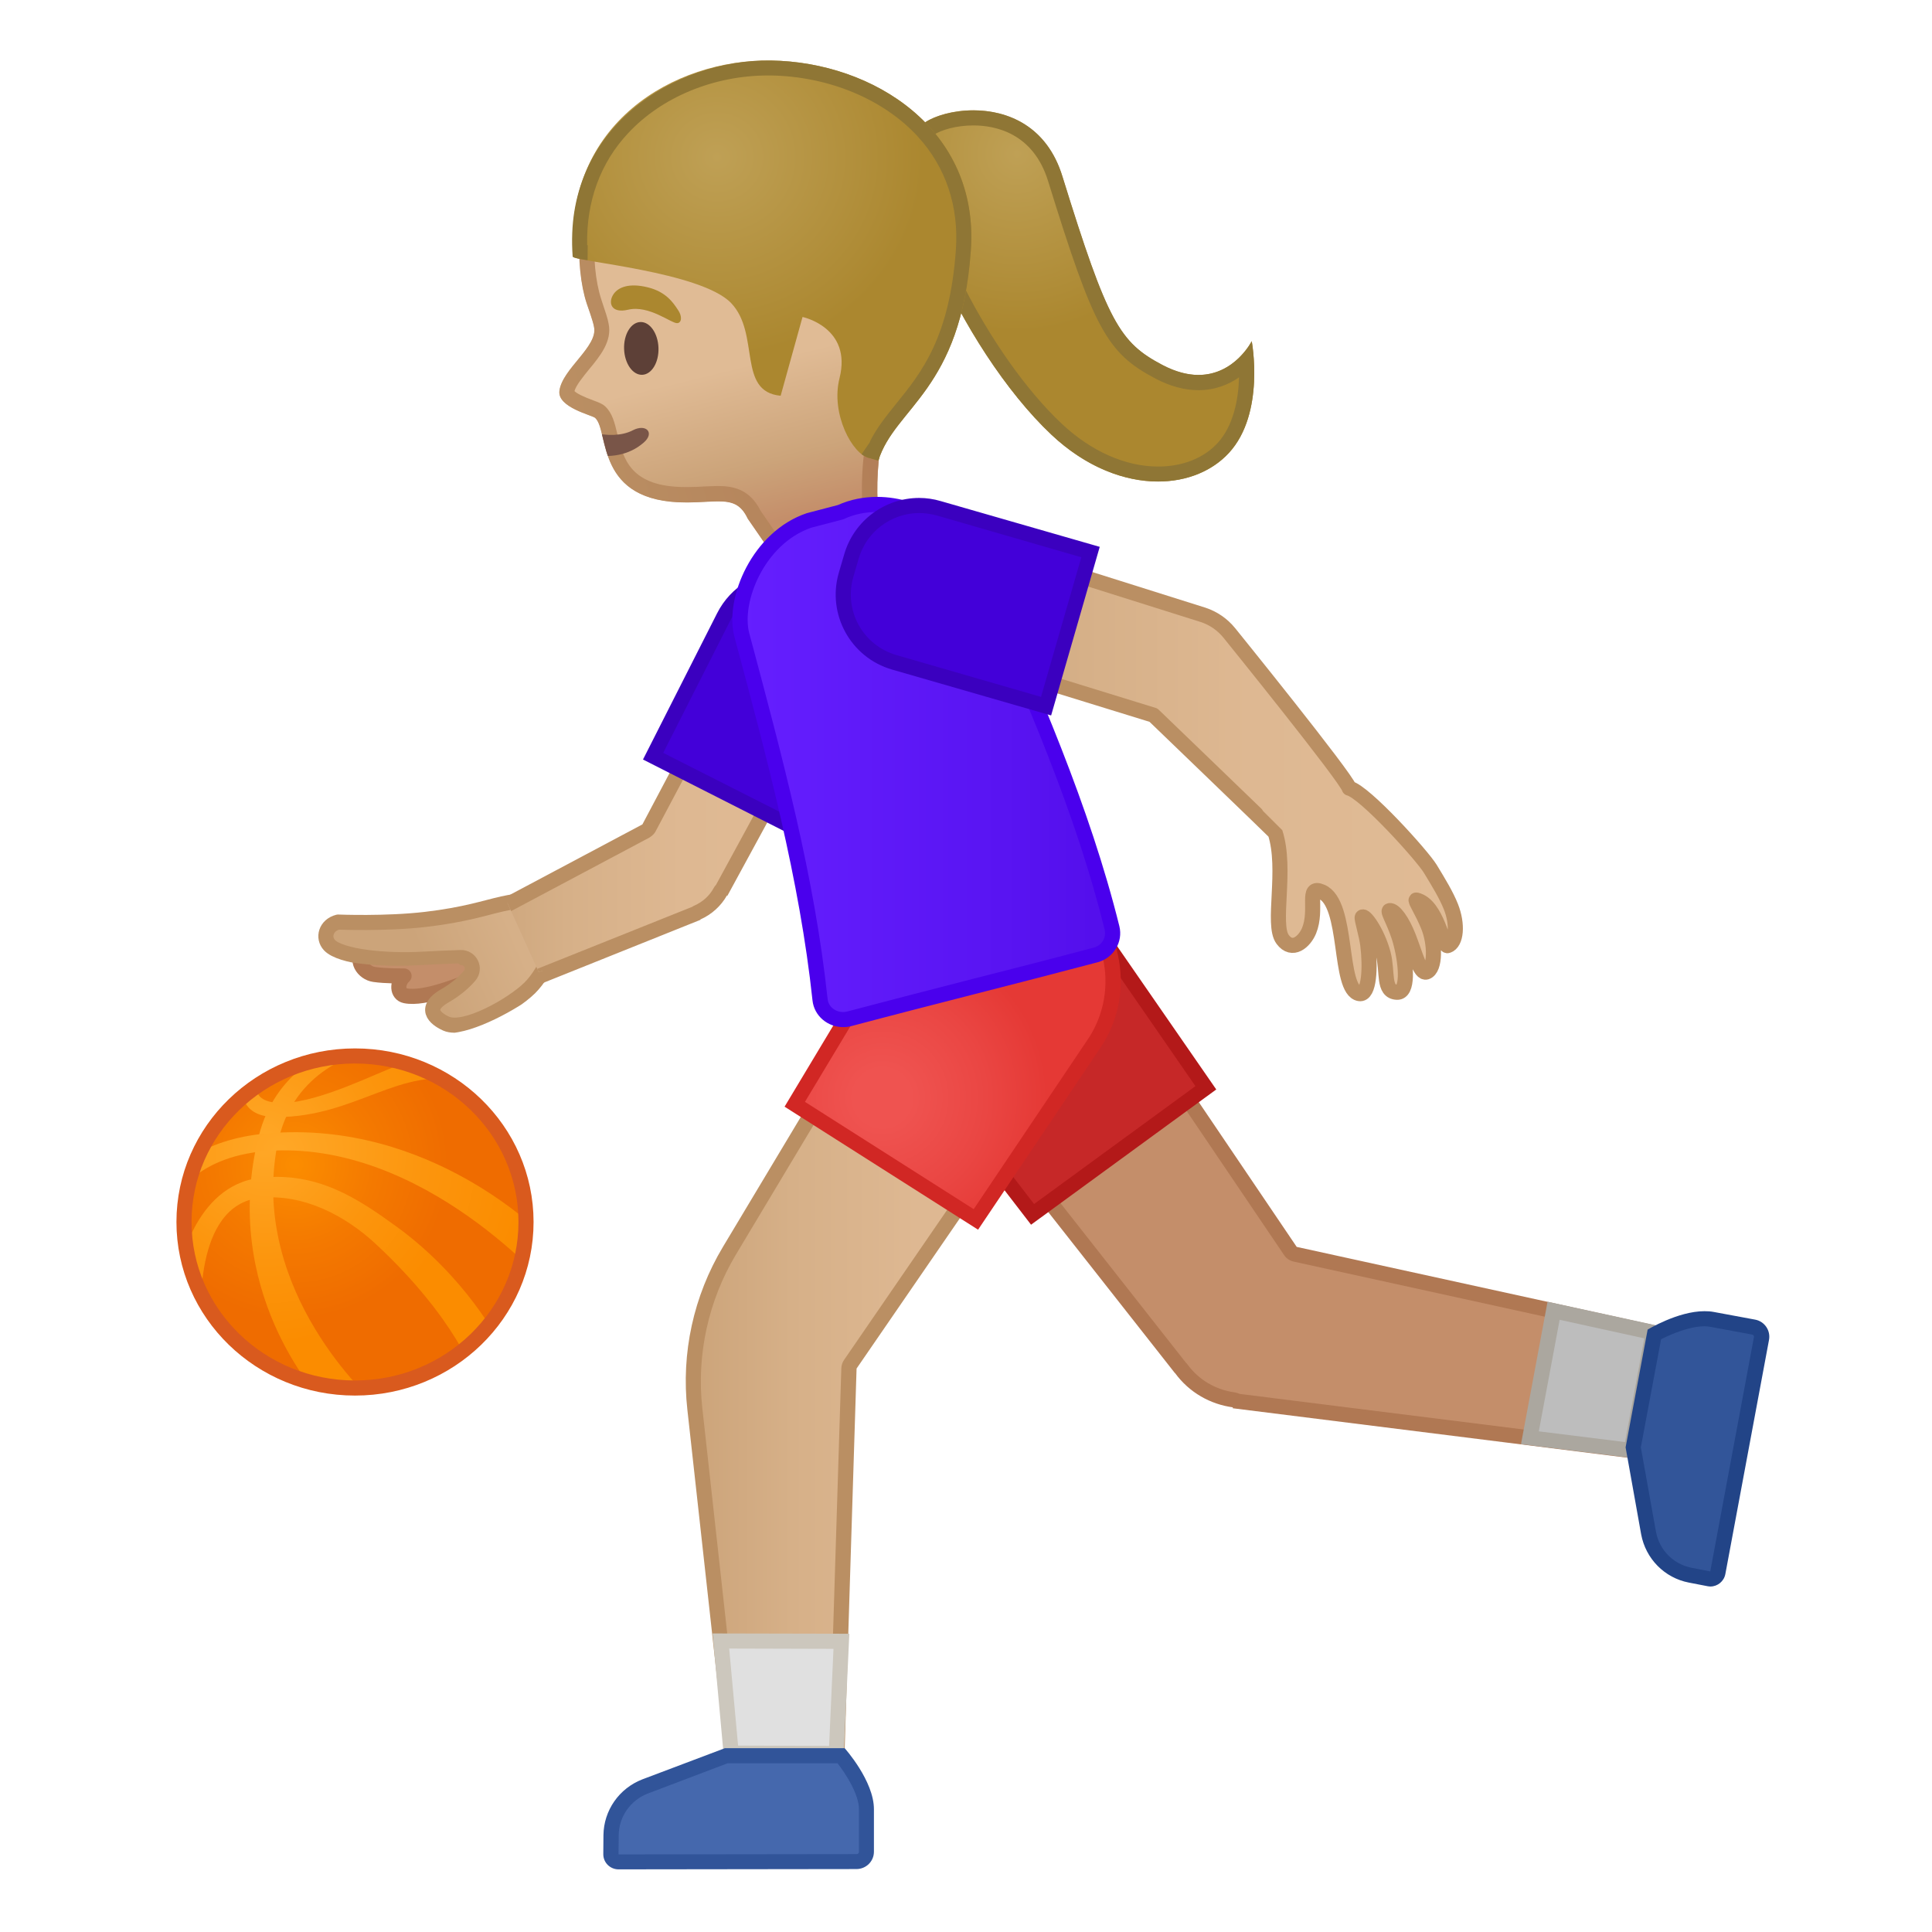 <svg enable-background="new 0 0 128 128" viewBox="0 0 128 128" xmlns="http://www.w3.org/2000/svg" xmlns:xlink="http://www.w3.org/1999/xlink"><radialGradient id="w" cx="41.544" cy="199.75" r="11.817" gradientTransform="matrix(.955 -.295 .295 .955 -31.211 -168.32)" gradientUnits="userSpaceOnUse"><stop stop-color="#BFA055" offset="0"/><stop stop-color="#AB872F" offset="1"/></radialGradient><path d="m61.3 8.1c1.77-1.17 7.43-1.77 9.09 3.6 2.99 9.68 3.79 11 6.61 12.48 4.06 2.14 5.93-1.57 5.93-1.57s0.91 4.77-1.51 7.4c-2.43 2.63-7.51 2.78-11.76-1.21-6-5.64-11.78-18.44-8.36-20.7z" fill="url(#w)"/><path d="m64.49 8.31c1.42 0 3.96 0.48 4.95 3.69 3.03 9.79 3.89 11.38 7.09 13.07 0.98 0.52 1.95 0.78 2.87 0.78 1.12 0 2.01-0.38 2.69-0.85-0.04 1.46-0.37 3.2-1.41 4.34-0.93 1.02-2.34 1.57-3.95 1.57-2.17 0-4.44-1.01-6.38-2.83-4.76-4.47-9.41-13.63-9.05-17.82 0.04-0.46 0.17-1.07 0.56-1.32 0.47-0.32 1.47-0.63 2.63-0.63m0-1c-1.33 0-2.53 0.36-3.19 0.79-3.42 2.26 2.36 15.06 8.36 20.7 2.29 2.16 4.83 3.1 7.07 3.1 1.9 0 3.58-0.69 4.69-1.9 2.42-2.63 1.51-7.4 1.51-7.4s-1.12 2.24-3.53 2.24c-0.69 0-1.49-0.19-2.4-0.67-2.81-1.49-3.61-2.8-6.61-12.48-1.03-3.37-3.65-4.38-5.9-4.38z" fill="#8F7635"/><linearGradient id="o" x1="95.461" x2="95.461" y1="229.74" y2="253.22" gradientTransform="matrix(.972 -.237 .237 .972 -99.396 -189.44)" gradientUnits="userSpaceOnUse"><stop stop-color="#E0BB95" offset=".55"/><stop stop-color="#CCA47A" offset=".83"/><stop stop-color="#C48E6A" offset="1"/></linearGradient><path d="m60.04 8.56c-2.98-3.76-8.84-4.59-13.5-3.43-5.22 1.3-7.76 5.34-8.12 10.24-0.13 1.77 0.06 3.52 0.46 4.73 0.05 0.15 0.43 1.2 0.48 1.54 0.3 1.29-2.11 2.79-2.29 4.25-0.14 1.1 2.18 1.61 2.37 1.79 0.96 0.9-0.06 5.68 6.17 5.6 2.17-0.03 3.22-0.45 3.94 1.07l2.32 3.36 6.93 0.16s-0.97-3.48-0.58-7.35c0.24-2.36 1.89-4.63 3.57-6.68 3.3-4.07 0.74-12.13-1.75-15.28z" fill="url(#o)"/><linearGradient id="h" x1="36.872" x2="63.829" y1="25.347" y2="18.783" gradientUnits="userSpaceOnUse"><stop stop-color="#BA8F63" offset="0"/><stop stop-color="#B07853" offset=".998"/></linearGradient><path d="m50.56 5.65c3.75 0 6.92 1.29 8.7 3.54 2.29 2.89 4.68 10.41 1.73 14.02-1.82 2.22-3.53 4.64-3.79 7.21-0.26 2.6 0.06 5 0.32 6.42l-5.14-0.12-1.99-2.88c-0.72-1.44-1.83-1.64-2.82-1.64-0.27 0-0.58 0.02-0.91 0.03-0.32 0.02-0.68 0.04-1.08 0.04h-0.14c-3.7 0-4.14-1.87-4.54-3.52-0.18-0.74-0.33-1.38-0.8-1.82-0.19-0.18-0.41-0.26-0.76-0.39-0.7-0.26-1.13-0.47-1.28-0.63 0.11-0.39 0.58-0.96 0.96-1.43 0.73-0.88 1.55-1.88 1.3-3.04-0.05-0.32-0.23-0.84-0.46-1.53l-0.04-0.13c-0.37-1.15-0.53-2.77-0.41-4.35 0.21-2.86 1.45-7.87 7.37-9.34 1.22-0.29 2.49-0.44 3.78-0.44m0-1c-1.38 0-2.75 0.17-4.03 0.49-5.22 1.3-7.76 5.34-8.12 10.24-0.13 1.77 0.06 3.52 0.46 4.73 0.05 0.15 0.43 1.2 0.48 1.54 0.3 1.29-2.11 2.79-2.29 4.25-0.14 1.1 2.18 1.61 2.37 1.79 0.96 0.89-0.05 5.6 6.02 5.6h0.16c0.8-0.01 1.45-0.07 1.98-0.07 0.92 0 1.5 0.19 1.95 1.15l2.32 3.36 6.93 0.16s-0.97-3.48-0.58-7.35c0.24-2.36 1.89-4.63 3.57-6.68 3.32-4.07 0.76-12.13-1.72-15.28-2.18-2.75-5.86-3.93-9.5-3.93z" fill="url(#h)"/><radialGradient id="d" cx="20.628" cy="53.006" r="13.186" gradientTransform="matrix(1.036 -.071 .074 .998 22.211 -41.029)" gradientUnits="userSpaceOnUse"><stop stop-color="#BFA055" offset="0"/><stop stop-color="#AB872F" offset="1"/></radialGradient><path d="m51.72 26.22 1.45-5.22s3.3 0.69 2.45 4.06c-0.6 2.37 0.87 5.05 1.95 5.28l0.62 0.18c1.1-3.54 5.48-4.64 6.13-13.91 0.58-8.04-6.47-12.5-13.23-12.6-6.47-0.1-13.73 4.21-13.11 13 0.02 0.3 8.45 0.99 10.45 3.06 1.96 2.04 0.38 5.88 3.29 6.15z" fill="url(#d)"/><defs><path id="c" d="m57.83 20.63-0.19 8.65-0.56 0.82s0.33 0.21 0.49 0.24l0.62 0.18c1.1-3.54 5.48-4.64 6.13-13.91 0.58-8.04-6.47-12.5-13.23-12.6-6.47-0.1-13.82 4.53-13.15 13.03 0 0.06 0.99 0.2 0.99 0.2l0.01-1.39 9.82 1.09 9.07 3.69z"/></defs><clipPath id="b"><use xlink:href="#c"/></clipPath><g clip-path="url(#b)"><path d="m50.88 5h0.19c3.83 0.06 7.47 1.57 9.74 4.05 1.85 2.02 2.72 4.61 2.52 7.49-0.41 5.83-2.29 8.15-3.95 10.2-0.66 0.82-1.29 1.6-1.75 2.52-0.54-0.47-1.47-2.25-1.04-3.95 0.33-1.29 0.19-2.42-0.4-3.36-0.93-1.49-2.62-1.88-2.81-1.92l-0.92-0.19-0.25 0.9-1.15 4.11c-0.19-0.29-0.3-0.8-0.45-1.72-0.18-1.18-0.41-2.64-1.48-3.75-1.51-1.57-5.38-2.33-9.21-2.97-0.35-0.06-0.72-0.12-1.02-0.17-0.06-2.89 0.87-5.44 2.7-7.4 2.23-2.41 5.7-3.84 9.28-3.84m0-1c-6.42 0-13.56 4.41-12.94 13 0.02 0.3 8.49 0.99 10.48 3.07 1.96 2.04 0.39 5.88 3.3 6.15l1.45-5.22s3.3 0.69 2.45 4.06c-0.6 2.37 0.87 5.05 1.95 5.28l0.62 0.18c1.1-3.54 5.48-4.64 6.13-13.91 0.58-8.04-6.47-12.5-13.23-12.6-0.07-0.01-0.14-0.01-0.21-0.01z" fill="#8F7635"/></g><path d="m42.49 27.04-2.36 0.57s0.34 1.08 0.51 1.51c0.94 2.36 2.79 4.79 7.04 4.17 0.38-0.06-2.5-5.27-2.5-5.27l-2.69-0.98z" fill="none"/><defs><path id="ad" d="m60.04 8.56c-2.98-3.76-8.84-4.59-13.5-3.43-6.46 1.61-9.03 6.9-8.24 13.31 0 0 0.62 2.65 0.79 3.78 0.52 2.21-1.38 1.89-1.71 3.59-0.31 1.6 1.86 1.69 2.05 1.87 0.96 0.9-0.06 5.68 6.17 5.6 2.17-0.03 3.22-0.45 3.94 1.07l1.36 4.21 5.82 0.1s0.16-8.81 5.06-14.81c3.31-4.08 0.75-12.14-1.74-15.29z"/></defs><clipPath id="ac"><use xlink:href="#ad"/></clipPath><g clip-path="url(#ac)"><path d="m35.93 28.22c1.54 1.83 4.76 2.82 6.72 1.1 0.75-0.65 0.15-1.27-0.73-0.81-1.42 0.75-4.04 0.02-5.01-1.13-0.63-0.75-1.61 0.09-0.98 0.84z" fill="#795548"/></g><ellipse transform="matrix(.999 -.035 .035 .999 -.779 1.494)" cx="42.5" cy="23.1" rx="1.14" ry="1.75" fill="#5D4037"/><path d="m41.61 20.52c-1.13 0.27-1.35-0.48-0.95-1.05 0.3-0.42 0.99-0.75 2.27-0.43 1.21 0.3 1.68 1.03 1.98 1.48 0.31 0.44 0.25 0.87-0.04 0.89-0.38 0.03-1.87-1.22-3.26-0.89z" fill="#AB872F"/><path d="m36.76 60.66s-11.86 1.61-12.59 2.27-0.09 1.53 0.62 1.63c0.72 0.11 1.98 0.1 1.98 0.1-0.5 0.47-0.45 1.2 0.08 1.31 2.53 0.53 10.28-3.97 10.28-3.97l-0.37-1.34z" fill="#C48E6A" stroke="#B07853" stroke-linecap="round" stroke-linejoin="round" stroke-miterlimit="10"/><linearGradient id="ab" x1="31.543" x2="54.635" y1="54.47" y2="54.47" gradientUnits="userSpaceOnUse"><stop stop-color="#CCA47A" offset=".002"/><stop stop-color="#D6B088" offset=".258"/><stop stop-color="#DEB892" offset=".59"/><stop stop-color="#E0BB95" offset="1"/></linearGradient><path d="m33.66 65.46c-0.73 0-1.69-1.31-2.02-2.74-0.17-0.77-0.17-1.68 0.38-1.94l10.76-5.71 0.09-0.06c0.05-0.04 0.11-0.11 0.14-0.16l6.02-11.36 5.61 2.97-6.79 12.49c-0.05 0.04-0.09 0.08-0.12 0.14-0.33 0.61-0.86 1.08-1.52 1.38-0.04 0.02-0.07 0.04-0.11 0.06l-12.14 4.86c-0.12 0.05-0.21 0.07-0.3 0.07z" fill="url(#ab)"/><path d="m49.23 44.16 4.72 2.5-6.51 11.96c-0.06 0.06-0.12 0.14-0.16 0.22-0.28 0.51-0.72 0.91-1.28 1.16-0.05 0.02-0.1 0.05-0.14 0.08l-12.09 4.84-0.06 0.03c-0.03 0.01-0.04 0.01-0.04 0.01-0.36 0-1.22-0.97-1.54-2.35-0.19-0.83-0.05-1.3 0.14-1.4l10.74-5.71 0.09-0.06c0.03-0.02 0.06-0.04 0.08-0.06 0.11-0.09 0.2-0.19 0.26-0.31l5.79-10.91m-0.42-1.35-6.25 11.81c-0.01 0-0.01 0.01-0.02 0.01l-10.74 5.71c-1.84 0.88-0.01 5.63 1.86 5.63 0.16 0 0.32-0.04 0.48-0.11l12.27-4.92-0.01-0.02c0.76-0.34 1.37-0.9 1.76-1.59l0.03 0.02 7.12-13.09-6.5-3.45z" fill="#BA8F63"/><defs><path id="aa" d="m33.59 59.76 1.4-0.77s-1.34-0.3-2.16-0.12c-0.43 0.1-0.84 0.25-1.31 0.42-0.88 0.32-1.98 0.71-3.75 0.93-2.66 0.31-5.92 0.19-5.95 0.19-0.05 0-0.1 0-0.14 0.01-0.58 0.15-1.01 0.54-1.16 1.06-0.14 0.48-0.01 0.98 0.33 1.35 1.01 1.06 4.63 1.25 6.81 1.12 0.62-0.04 1.71-0.08 2.6-0.12 0.16-0.01 0.23 0.1 0.25 0.15s0.06 0.17-0.04 0.28c-0.4 0.47-0.92 0.89-1.54 1.25-0.77 0.44-1.14 0.93-1.11 1.47 0.04 0.72 0.78 1.15 1.22 1.34 0.34 0.15 0.81 0.16 1.34 0.06 1.94-0.35 4.76-2.05 5.73-3 0.38-0.38 0.91-1.41 0.91-1.41l-1.33 0.43-2.1-4.64z"/></defs><clipPath id="z"><use xlink:href="#aa"/></clipPath><linearGradient id="y" x1="41.117" x2="21.002" y1="-58.338" y2="-45.006" gradientTransform="matrix(.984 .177 -.177 .984 -.514 104.44)" gradientUnits="userSpaceOnUse"><stop stop-color="#E0BB95" offset="0"/><stop stop-color="#DEB892" offset=".41"/><stop stop-color="#D6B088" offset=".742"/><stop stop-color="#CCA47A" offset=".998"/></linearGradient><path d="m36.33 60.83c-1.08-1.27-1.81-1.22-3.03-0.95-1.17 0.26-2.46 0.72-5.09 1.03-2.64 0.31-5.81 0.18-5.81 0.18-0.82 0.21-1.03 1.04-0.57 1.53 0.73 0.77 3.74 1.07 6.18 0.93 0.6-0.04 1.66-0.08 2.51-0.11 0.64-0.02 1.01 0.72 0.59 1.21-0.35 0.41-0.87 0.88-1.61 1.31-1.7 0.97-0.34 1.68 0.06 1.86 1.23 0.54 4.36-1.21 5.54-2.37 1.09-1.08 2.19-3.5 1.23-4.62z" clip-path="url(#z)" fill="url(#y)" stroke="#BA8F63" stroke-linecap="round" stroke-linejoin="round" stroke-miterlimit="10"/><path d="m43.27 50.09 4.68-9.24c0.8-1.58 2.4-2.56 4.17-2.56 0.74 0 1.45 0.17 2.11 0.51l1.07 0.54c1.11 0.56 1.94 1.53 2.33 2.71 0.39 1.19 0.29 2.45-0.27 3.56l-4.68 9.24-9.41-4.76z" fill="#4300D9"/><path d="m52.13 38.79c0.66 0 1.29 0.15 1.88 0.45l1.07 0.54c2.05 1.04 2.87 3.55 1.83 5.61l-4.46 8.8-8.51-4.31 4.46-8.8c0.72-1.41 2.15-2.29 3.73-2.29m0-1c-1.89 0-3.71 1.04-4.62 2.84l-4.91 9.69 10.29 5.22 4.91-9.69c1.29-2.55 0.27-5.66-2.27-6.95l-1.07-0.54c-0.75-0.39-1.55-0.57-2.33-0.57z" fill="#3B00BF"/><ellipse transform="matrix(.808 -.59 .59 .808 -25.598 51.312)" cx="65.86" cy="64.89" rx="6.7" ry="6.7" fill="#FBC11B"/><path d="m81.94 92.82c-0.06-0.04-0.12-0.07-0.19-0.08-1.42-0.19-2.66-0.93-3.49-2.07-0.02-0.03-0.04-0.05-0.06-0.07l-17.04-21.66 9.98-7.29 14.35 21.22c0.07 0.11 0.18 0.18 0.31 0.21l23.72 5.2-1.46 7.81-26.12-3.27z" fill="#C48E6A"/><path d="m71.02 62.37 14.06 20.79c0.14 0.21 0.36 0.36 0.61 0.42l23.25 5.1-1.28 6.87-25.53-3.2c-0.1-0.05-0.21-0.08-0.32-0.1-1.28-0.17-2.4-0.84-3.15-1.87-0.03-0.04-0.06-0.08-0.1-0.11l-16.69-21.23 9.15-6.67m0.24-1.42-10.82 7.9 17.4 22.12h0.01c0.95 1.3 2.35 2.07 3.83 2.27l-0.01 0.06 26.81 3.36 1.63-8.75-24.2-5.3-14.65-21.66z" fill="#B07853"/><polygon points="101.36 95.25 102.93 86.84 109.52 88.28 108.07 96.09" fill="#BDBDBD"/><path d="m103.33 87.44 5.61 1.23-1.28 6.87-5.71-0.71 1.38-7.39m-0.8-1.2-1.76 9.44 7.7 0.96 1.63-8.75-7.57-1.65z" fill="#ABA79F"/><ellipse transform="matrix(.536 -.844 .844 .536 -24.257 86.035)" cx="66.2" cy="65.1" rx="6.7" ry="6.7" fill="#FBC11B"/><linearGradient id="x" x1="45.932" x2="71.141" y1="89.95" y2="89.95" gradientUnits="userSpaceOnUse"><stop stop-color="#CCA47A" offset=".002"/><stop stop-color="#D6B088" offset=".258"/><stop stop-color="#DEB892" offset=".59"/><stop stop-color="#E0BB95" offset="1"/></linearGradient><path d="m48.73 117.68-2.69-24.33c-0.4-3.62 0.41-7.34 2.28-10.47l12.39-20.67 10.43 6.63-14.81 21.54c-0.05 0.08-0.08 0.17-0.09 0.27l-0.85 27.04-6.66-0.01z" fill="url(#x)"/><path d="m60.87 62.9 9.56 6.08-14.51 21.12c-0.11 0.16-0.17 0.34-0.18 0.54l-0.83 26.56-5.74-0.02-2.64-23.89c-0.39-3.52 0.4-7.12 2.22-10.16l12.12-20.23m-0.33-1.39-12.65 21.11c-1.94 3.24-2.77 7.03-2.35 10.78l2.74 24.78 7.61 0.02 0.86-27.53 15.1-21.97-11.31-7.19z" fill="#BA8F63"/><polygon points="48.44 116.16 47.76 108.72 55.75 108.74 55.41 116.18" fill="#E0E0E0"/><path d="m48.31 109.22 6.91 0.02-0.29 6.43-6.03-0.02-0.59-6.43m-1.1-1 0.77 8.43 7.9 0.02 0.39-8.43-9.06-0.02z" fill="#CCC7BD"/><path d="m59.78 69.24c-0.01-0.02-0.02-0.04-0.03-0.05-1.18-1.61-1.66-3.58-1.35-5.55s1.36-3.7 2.98-4.88c1.29-0.94 2.81-1.44 4.4-1.44 2.38 0 4.64 1.15 6.04 3.06l8.08 11.69-11.48 8.38-8.64-11.21z" fill="#C62828"/><path d="m65.77 57.82c2.22 0 4.33 1.07 5.62 2.84l7.81 11.3-10.69 7.81-8.31-10.8c-0.01-0.02-0.03-0.05-0.05-0.07-2.27-3.1-1.58-7.47 1.52-9.73 1.2-0.89 2.62-1.35 4.1-1.35m0-1c-1.63 0-3.27 0.5-4.69 1.53-3.55 2.59-4.33 7.58-1.74 11.13l8.97 11.66 12.27-8.96-8.37-12.1c-1.56-2.13-3.98-3.26-6.44-3.26z" fill="#B31919"/><radialGradient id="v" cx="58.457" cy="72.724" r="11.084" gradientUnits="userSpaceOnUse"><stop stop-color="#EF5350" offset=".169"/><stop stop-color="#EA4643" offset=".621"/><stop stop-color="#E53935" offset=".987"/></radialGradient><path d="m52.65 73.16 7.28-12.13c0.01-0.02 0.03-0.03 0.04-0.05 1.38-2.17 3.74-3.46 6.31-3.46 1.42 0 2.8 0.4 4 1.17 3.47 2.21 4.5 6.83 2.3 10.31l-7.93 11.79-12-7.63z" fill="url(#v)"/><path d="m66.28 58.02c1.32 0 2.61 0.38 3.73 1.09 3.24 2.06 4.2 6.38 2.16 9.6l-7.66 11.4-11.18-7.11 7.02-11.68c0.02-0.02 0.03-0.04 0.05-0.07 1.28-2.02 3.48-3.23 5.88-3.23m0-1c-2.63 0-5.21 1.31-6.73 3.69l-7.57 12.61 12.82 8.15 8.21-12.21c2.36-3.71 1.26-8.64-2.45-11-1.34-0.84-2.82-1.24-4.28-1.24z" fill="#D12724"/><linearGradient id="u" x1="49.026" x2="73.714" y1="50.486" y2="50.486" gradientUnits="userSpaceOnUse"><stop stop-color="#651FFF" offset="0"/><stop stop-color="#5914F2" offset=".705"/><stop stop-color="#530EEB" offset="1"/></linearGradient><path d="m55.85 67.56c-0.79 0-1.45-0.57-1.53-1.32-0.86-8.05-3.06-16.24-5.18-24.16-0.59-2.2 1.06-6.46 4.46-7.6l2.03-0.54c0.81-0.36 1.62-0.53 2.47-0.53 2.84 0 5.66 1.9 6.69 4.52 3.59 8.02 6.97 15.84 8.87 23.55 0.19 0.78-0.29 1.58-1.08 1.78-2.6 0.69-5.34 1.39-8.08 2.09-2.81 0.72-5.61 1.44-8.24 2.14-0.12 0.05-0.27 0.07-0.41 0.07z" fill="url(#u)"/><path d="m58.11 33.92c2.64 0 5.26 1.77 6.24 4.24 3.71 8.29 6.94 15.77 8.84 23.44 0.13 0.51-0.2 1.04-0.72 1.18-2.59 0.69-5.32 1.39-8.04 2.08-2.77 0.71-5.64 1.45-8.28 2.15-0.1 0.03-0.19 0.04-0.29 0.04-0.54 0-0.98-0.37-1.03-0.87-0.86-8.08-2.97-15.93-5.19-24.23-0.54-2.02 0.98-5.91 4.11-6.99l1-0.26 1.03-0.27c0.05-0.01 0.1-0.03 0.15-0.05 0.66-0.31 1.4-0.46 2.18-0.46m0-1c-0.89 0-1.77 0.17-2.6 0.54-0.69 0.18-1.37 0.36-2.06 0.54-3.6 1.21-5.48 5.63-4.79 8.2 2.19 8.15 4.32 16.1 5.17 24.08 0.11 1.03 1.01 1.77 2.03 1.77 0.18 0 0.36-0.02 0.55-0.07 5.19-1.38 11.04-2.83 16.32-4.23 1.04-0.28 1.69-1.34 1.43-2.39-1.95-7.87-5.37-15.74-8.89-23.61-1.16-2.92-4.2-4.83-7.16-4.83z" fill="#4A00ED"/><linearGradient id="t" x1="63.254" x2="96.42" y1="51.045" y2="51.045" gradientUnits="userSpaceOnUse"><stop stop-color="#CCA47A" offset=".002"/><stop stop-color="#D6B088" offset=".258"/><stop stop-color="#DEB892" offset=".59"/><stop stop-color="#E0BB95" offset="1"/></linearGradient><path d="m96.13 60.08c-0.31-0.78-0.8-1.58-1.37-2.52-0.55-0.9-4.34-5.09-5.37-5.34-0.19-0.7-7.94-10.28-7.94-10.28v0c-0.47-0.58-1.07-0.98-1.73-1.2l-14.28-4.5-2.18 7.08 13.16 4.06s8.05 7.75 8.06 7.78c0.8 2.45-0.24 6.1 0.5 7.08 0.64 0.86 1.45 0.15 1.75-0.58 0.58-1.42-0.23-3.04 0.83-2.58 1.82 0.78 1.08 6.5 2.5 6.75 0.67 0.12 0.74-1.77 0.56-3.22-0.08-0.67-0.42-1.74-0.37-1.84 0.13-0.21 0.99 0.93 1.39 2.41 0.32 1.21-0.04 2.53 0.92 2.56 0.73 0.03 0.65-1.7 0.25-3.25-0.31-1.22-0.92-2.13-0.75-2.16 0.31-0.05 0.85 0.69 1.26 1.74 0.47 1.21 0.77 2.46 1.18 2.33 0.61-0.2 0.6-1.89 0.12-3.06-0.38-0.94-0.92-1.75-0.78-1.71 1.39 0.33 1.74 3.15 2.08 3.02 0.57-0.2 0.67-1.4 0.21-2.57z" fill="url(#t)" stroke="#BA8F63" stroke-linecap="round" stroke-linejoin="round" stroke-miterlimit="10"/><path d="m59.25 43.89c-1.2-0.35-2.19-1.14-2.79-2.23s-0.74-2.35-0.4-3.55l0.36-1.23c0.57-1.99 2.42-3.38 4.49-3.38 0.44 0 0.87 0.06 1.3 0.18l10.06 2.91-2.95 10.21-10.07-2.91z" fill="#4300D9"/><path d="m60.9 33.99c0.39 0 0.78 0.06 1.16 0.16l9.58 2.77-2.67 9.25-9.58-2.77c-1.07-0.31-1.96-1.02-2.5-1.99-0.54-0.98-0.66-2.1-0.36-3.17l0.36-1.23c0.51-1.78 2.16-3.02 4.01-3.02m0-1c-2.25 0-4.31 1.47-4.97 3.74l-0.36 1.23c-0.79 2.74 0.79 5.61 3.53 6.4l10.54 3.04 3.22-11.17-10.53-3.03c-0.47-0.14-0.96-0.21-1.43-0.21z" fill="#3B00BF"/><path d="m40.99 123.36c-0.14 0-0.27-0.05-0.37-0.15-0.09-0.09-0.15-0.22-0.15-0.35v-1.26c0.01-1.44 0.89-2.71 2.25-3.23l5.39-2.04h7.61c0.43 0.52 1.68 2.17 1.68 3.57v2.8c0 0.17-0.07 0.33-0.19 0.46-0.12 0.12-0.29 0.19-0.47 0.19l-15.75 0.01z" fill="#4568AD"/><path d="m55.49 116.82c0.54 0.7 1.42 2.04 1.42 3.07v2.8c0 0.04-0.01 0.07-0.04 0.1-0.02 0.02-0.06 0.05-0.12 0.05l-15.77 0.02 0.01-1.26c0.01-1.23 0.77-2.32 1.92-2.77l5.3-2.01h7.28m0.47-1h-7.93l-5.48 2.07c-1.54 0.6-2.55 2.06-2.57 3.69l-0.01 1.27c0 0.55 0.45 1 1.01 1l15.76-0.02c0.64 0 1.16-0.51 1.16-1.15v-2.8c0.01-1.89-1.94-4.06-1.94-4.06z" fill="#315499"/><path d="m113.22 104.6-1.24-0.24c-1.41-0.28-2.49-1.38-2.76-2.8l-1.01-5.67 1.4-7.48c0.52-0.28 2.01-1.04 3.31-1.04 0.17 0 0.34 0.01 0.51 0.04l2.75 0.51c0.35 0.07 0.58 0.41 0.52 0.77l-2.89 15.5c-0.05 0.24-0.25 0.42-0.5 0.42-0.02 0-0.06-0.01-0.09-0.01z" fill="#325599"/><path d="m112.92 87.87c0.15 0 0.29 0.01 0.42 0.04l2.75 0.51c0.04 0.01 0.07 0.03 0.09 0.06s0.04 0.07 0.02 0.12l-2.89 15.51-1.24-0.24c-1.21-0.24-2.14-1.18-2.36-2.4l-1-5.58 1.34-7.16c0.69-0.35 1.89-0.86 2.87-0.86m0-1c-1.76 0-3.76 1.22-3.76 1.22l-1.46 7.8 1.03 5.76c0.3 1.62 1.55 2.89 3.16 3.2l1.24 0.24c0.06 0.01 0.13 0.02 0.19 0.02 0.47 0 0.9-0.34 0.99-0.83l2.89-15.5c0.12-0.63-0.29-1.23-0.91-1.35l-2.75-0.51c-0.21-0.04-0.41-0.05-0.62-0.05z" fill="#224487"/><radialGradient id="s" cx="19.497" cy="77.152" r="12.221" gradientUnits="userSpaceOnUse"><stop stop-color="#FB8C00" offset=".017"/><stop stop-color="#F47900" offset=".442"/><stop stop-color="#EF6C00" offset=".838"/></radialGradient><ellipse cx="23.52" cy="80.96" rx="11.33" ry="11" fill="url(#s)"/><defs><ellipse id="r" cx="23.52" cy="80.96" rx="11.33" ry="11"/></defs><clipPath id="q"><use xlink:href="#r"/></clipPath><g clip-path="url(#q)"><radialGradient id="a" cx="17.566" cy="75.77" r="15.891" gradientUnits="userSpaceOnUse"><stop stop-color="#FFA726" offset=".017"/><stop stop-color="#FC950D" offset=".494"/><stop stop-color="#FB8C00" offset=".838"/></radialGradient><path d="m21.16 92.57s-6.61-7.09-4.01-17.33c1.08-4.26 4.56-5.5 4.56-5.5h2.4s-4.76 0.91-5.75 6.19c-1.81 9.69 6.36 16.92 6.36 16.92l-3.56-0.28z" fill="url(#a)"/><path d="m16.06 72.13s-0.24 1.88 2.27 1.88c5.27 0 8.21-3.43 12.43-2.35l-2.2-1.1s-1.26-0.24-2.37 0.11c-1.1 0.35-4.99 2.36-7.43 2.4-2.6 0.04-1.56-1.77-1.56-1.77l-1.14 0.83z" fill="url(#a)"/><path d="m11.81 84.37s0.98-5.86 5.45-6.34c3.77-0.41 6.44 1.37 8.99 3.22 4.61 3.34 6.78 7.58 6.78 7.58l-1.58 2.36s-1.21-3.8-6.55-8.77c-2.01-1.87-4.78-3.34-7.65-3.06-4.51 0.44-3.91 8.06-3.91 8.06l-1.53-3.05z" fill="url(#a)"/><radialGradient id="p" cx="18.536" cy="76.366" r="19.528" gradientUnits="userSpaceOnUse"><stop stop-color="#FFA726" offset=".017"/><stop stop-color="#FC950D" offset=".494"/><stop stop-color="#FB8C00" offset=".838"/></radialGradient><path d="m11.41 77.72s1.7-2.24 6.32-2.63c10.79-0.93 18.23 6.74 18.23 6.74l0.58 3.65s-8.48-10.02-18.89-9.22c-5.03 0.39-6.24 3.47-6.24 3.47v-2.01z" fill="url(#p)"/></g><ellipse cx="23.52" cy="80.96" rx="11.33" ry="11" fill="none" stroke="#D95A1E" stroke-linecap="round" stroke-linejoin="round" stroke-miterlimit="10"/><g display="none"><g display="inline"><g opacity=".6"><circle cx="-86.87" cy="64" r="28" fill="none" opacity=".61" stroke="#000" stroke-miterlimit="10" stroke-width=".263"/><line x1="-66.87" x2="-66.87" y2="128" fill="none" opacity=".61" stroke="#000" stroke-miterlimit="10" stroke-width=".25"/><line x1="-106.87" x2="-106.87" y2="128" fill="none" opacity=".61" stroke="#000" stroke-miterlimit="10" stroke-width=".25"/><line x1="-86.87" x2="-86.87" y2="128" fill="none" opacity=".61" stroke="#000" stroke-miterlimit="10" stroke-width=".25"/><line x1="-22.87" x2="-150.87" y1="64" y2="64" fill="none" opacity=".61" stroke="#000" stroke-miterlimit="10" stroke-width=".25"/><line x1="-22.87" x2="-150.87" y1="44" y2="44" fill="none" opacity=".61" stroke="#000" stroke-miterlimit="10" stroke-width=".25"/><line x1="-22.87" x2="-150.87" y1="83.75" y2="83.75" fill="none" opacity=".61" stroke="#000" stroke-miterlimit="10" stroke-width=".25"/><line x1="-22.87" x2="-150.87" y1="128" fill="none" opacity=".61" stroke="#000" stroke-miterlimit="10" stroke-width=".25"/><line x1="-150.87" x2="-22.87" y1="128" fill="none" opacity=".61" stroke="#000" stroke-miterlimit="10" stroke-width=".25"/><g opacity=".61"><path d="m-86.87 4.26c32.94 0 59.74 26.8 59.74 59.74s-26.8 59.74-59.74 59.74-59.74-26.8-59.74-59.74 26.8-59.74 59.74-59.74m0-0.26c-33.14 0-60 26.86-60 60s26.86 60 60 60 60-26.86 60-60-26.86-60-60-60z"/></g><path d="m-42.9 115.97h-87.94c-4.42 0-8.03-3.61-8.03-8.03v-87.91c0-4.42 3.61-8.03 8.03-8.03h87.94c4.42 0 8.03 3.61 8.03 8.03v87.91c0 4.42-3.61 8.03-8.03 8.03z" fill="none" opacity=".61" stroke="#000" stroke-miterlimit="10" stroke-width=".258"/><path d="m-50.87 124h-72c-4.4 0-8-3.6-8-8v-104c0-4.4 3.6-8 8-8h72c4.4 0 8 3.6 8 8v104c0 4.4-3.6 8-8 8z" fill="none" opacity=".61" stroke="#000" stroke-miterlimit="10" stroke-width=".263"/><path d="m-37.1 108h-99.54c-5.63 0-10.23-4.6-10.23-10.23v-67.49c0-5.63 4.6-10.23 10.23-10.23h99.54c5.63 0 10.23 4.6 10.23 10.23v67.48c0 5.64-4.6 10.24-10.23 10.24z" fill="none" opacity=".61" stroke="#000" stroke-miterlimit="10" stroke-width=".263"/></g><g opacity=".2"><defs><rect id="ag" x="-150.87" width="128" height="128" opacity=".2"/></defs><clipPath id="n"><use xlink:href="#ag"/></clipPath><g clip-path="url(#n)"><g fill="none" stroke="#000" stroke-miterlimit="10" stroke-width=".25"><line x1="-178.87" x2="-178.87" y1="160" y2="-32"/><line x1="-174.87" x2="-174.87" y1="160" y2="-32"/><line x1="-170.87" x2="-170.87" y1="160" y2="-32"/><line x1="-166.87" x2="-166.87" y1="160" y2="-32"/><line x1="-162.87" x2="-162.87" y1="160" y2="-32"/><line x1="-158.87" x2="-158.87" y1="160" y2="-32"/><line x1="-154.87" x2="-154.87" y1="160" y2="-32"/><line x1="-150.87" x2="-150.87" y1="160" y2="-32"/><line x1="-146.87" x2="-146.87" y1="160" y2="-32"/><line x1="-142.87" x2="-142.87" y1="160" y2="-32"/><line x1="-138.87" x2="-138.87" y1="160" y2="-32"/><line x1="-134.87" x2="-134.87" y1="160" y2="-32"/><line x1="-130.87" x2="-130.87" y1="160" y2="-32"/><line x1="-126.87" x2="-126.87" y1="160" y2="-32"/><line x1="-122.87" x2="-122.87" y1="160" y2="-32"/><line x1="-118.87" x2="-118.87" y1="160" y2="-32"/><line x1="-114.87" x2="-114.87" y1="160" y2="-32"/><line x1="-110.87" x2="-110.87" y1="160" y2="-32"/><line x1="-106.87" x2="-106.87" y1="160" y2="-32"/><line x1="-102.87" x2="-102.87" y1="160" y2="-32"/><line x1="-98.87" x2="-98.87" y1="160" y2="-32"/><line x1="-94.87" x2="-94.87" y1="160" y2="-32"/><line x1="-90.87" x2="-90.87" y1="160" y2="-32"/><line x1="-86.87" x2="-86.87" y1="160" y2="-32"/><line x1="-82.87" x2="-82.87" y1="160" y2="-32"/><line x1="-78.87" x2="-78.87" y1="160" y2="-32"/><line x1="-74.87" x2="-74.87" y1="160" y2="-32"/><line x1="-70.87" x2="-70.87" y1="160" y2="-32"/><line x1="-66.87" x2="-66.87" y1="160" y2="-32"/><line x1="-62.87" x2="-62.87" y1="160" y2="-32"/><line x1="-58.87" x2="-58.87" y1="160" y2="-32"/><line x1="-54.87" x2="-54.87" y1="160" y2="-32"/><line x1="-50.87" x2="-50.87" y1="160" y2="-32"/><line x1="-46.87" x2="-46.87" y1="160" y2="-32"/><line x1="-42.87" x2="-42.87" y1="160" y2="-32"/><line x1="-38.87" x2="-38.87" y1="160" y2="-32"/><line x1="-34.87" x2="-34.87" y1="160" y2="-32"/><line x1="-30.87" x2="-30.87" y1="160" y2="-32"/><line x1="-26.87" x2="-26.87" y1="160" y2="-32"/><line x1="-22.87" x2="-22.87" y1="160" y2="-32"/><line x1="-18.87" x2="-18.87" y1="160" y2="-32"/><line x1="-14.87" x2="-14.87" y1="160" y2="-32"/><line x1="-13.87" x2="-13.87" y1="166.05" y2="-25.95"/><line x1="-6.87" x2="-6.87" y1="160" y2="-32"/><line x1="-2.87" x2="-2.87" y1="160" y2="-32"/><line x1="1.13" x2="1.13" y1="160" y2="-32"/><line x1="5.13" x2="5.13" y1="160" y2="-32"/></g><g fill="none" stroke="#000" stroke-miterlimit="10" stroke-width=".25"><line x1="-182.87" x2="9.13" y1="-28" y2="-28"/><line x1="-182.87" x2="9.13" y1="-24" y2="-24"/><line x1="-182.87" x2="9.13" y1="-20" y2="-20"/><line x1="-182.87" x2="9.13" y1="-16" y2="-16"/><line x1="-182.87" x2="9.13" y1="-12" y2="-12"/><line x1="-182.87" x2="9.13" y1="-8" y2="-8"/><line x1="-182.87" x2="9.13" y1="-4" y2="-4"/><line x1="-182.87" x2="9.13"/><line x1="-182.87" x2="9.13" y1="4" y2="4"/><line x1="-182.87" x2="9.13" y1="8" y2="8"/><line x1="-182.87" x2="9.13" y1="12" y2="12"/><line x1="-182.87" x2="9.13" y1="16" y2="16"/><line x1="-182.87" x2="9.13" y1="20" y2="20"/><line x1="-182.87" x2="9.13" y1="24" y2="24"/><line x1="-182.87" x2="9.13" y1="28" y2="28"/><line x1="-182.87" x2="9.13" y1="32" y2="32"/><line x1="-182.87" x2="9.13" y1="36" y2="36"/><line x1="-182.87" x2="9.13" y1="40" y2="40"/><line x1="-182.87" x2="9.13" y1="44" y2="44"/><line x1="-182.87" x2="9.13" y1="48" y2="48"/><line x1="-182.87" x2="9.13" y1="52" y2="52"/><line x1="-182.87" x2="9.13" y1="56" y2="56"/><line x1="-182.87" x2="9.13" y1="60" y2="60"/><line x1="-182.87" x2="9.13" y1="64" y2="64"/><line x1="-182.87" x2="9.13" y1="68" y2="68"/><line x1="-182.87" x2="9.13" y1="72" y2="72"/><line x1="-182.87" x2="9.13" y1="76" y2="76"/><line x1="-182.87" x2="9.13" y1="80" y2="80"/><line x1="-182.87" x2="9.13" y1="84" y2="84"/><line x1="-182.87" x2="9.13" y1="88" y2="88"/><line x1="-182.87" x2="9.13" y1="92" y2="92"/><line x1="-182.87" x2="9.13" y1="96" y2="96"/><line x1="-182.87" x2="9.13" y1="100" y2="100"/><line x1="-182.87" x2="9.13" y1="104" y2="104"/><line x1="-182.87" x2="9.13" y1="108" y2="108"/><line x1="-182.87" x2="9.13" y1="112" y2="112"/><line x1="-182.87" x2="9.13" y1="116" y2="116"/><line x1="-182.87" x2="9.13" y1="120" y2="120"/><line x1="-182.87" x2="9.13" y1="124" y2="124"/><line x1="-182.87" x2="9.13" y1="128" y2="128"/><line x1="-182.87" x2="9.13" y1="132" y2="132"/><line x1="-182.87" x2="9.13" y1="136" y2="136"/><line x1="-182.87" x2="9.13" y1="140" y2="140"/><line x1="-182.87" x2="9.13" y1="144" y2="144"/><line x1="-182.87" x2="9.13" y1="148" y2="148"/><line x1="-182.87" x2="9.13" y1="152" y2="152"/><line x1="-182.87" x2="9.13" y1="156" y2="156"/></g><path d="m8.88-31.75v191.5h-191.5v-191.5h191.5m0.25-0.25h-192v192h192v-192z"/></g></g><g fill="#F44336"><rect x="-150.87" width="4" height="128" opacity=".3"/><rect x="-26.87" width="4" height="128" opacity=".3"/><rect transform="matrix(-1.837e-16 1 -1 -1.837e-16 -84.869 88.869)" x="-88.87" y="-58" width="4" height="120" opacity=".3"/><rect transform="matrix(-1.837e-16 1 -1 -1.837e-16 39.131 212.87)" x="-88.87" y="66" width="4" height="120" opacity=".3"/></g></g><g display="inline"><g opacity=".6"><circle cx="-86.87" cy="212.3" r="28" fill="none" opacity=".61" stroke="#000" stroke-miterlimit="10" stroke-width=".263"/><line x1="-66.87" x2="-66.87" y1="148.3" y2="276.3" fill="none" opacity=".61" stroke="#000" stroke-miterlimit="10" stroke-width=".25"/><line x1="-106.87" x2="-106.87" y1="148.3" y2="276.3" fill="none" opacity=".61" stroke="#000" stroke-miterlimit="10" stroke-width=".25"/><line x1="-86.87" x2="-86.87" y1="148.3" y2="276.3" fill="none" opacity=".61" stroke="#000" stroke-miterlimit="10" stroke-width=".25"/><line x1="-22.87" x2="-150.87" y1="212.3" y2="212.3" fill="none" opacity=".61" stroke="#000" stroke-miterlimit="10" stroke-width=".25"/><line x1="-22.87" x2="-150.87" y1="192.3" y2="192.3" fill="none" opacity=".61" stroke="#000" stroke-miterlimit="10" stroke-width=".25"/><line x1="-22.87" x2="-150.87" y1="232.05" y2="232.05" fill="none" opacity=".61" stroke="#000" stroke-miterlimit="10" stroke-width=".25"/><line x1="-22.87" x2="-150.87" y1="276.3" y2="148.3" fill="none" opacity=".61" stroke="#000" stroke-miterlimit="10" stroke-width=".25"/><line x1="-150.87" x2="-22.87" y1="276.3" y2="148.3" fill="none" opacity=".61" stroke="#000" stroke-miterlimit="10" stroke-width=".25"/><g opacity=".61"><path d="m-86.87 152.55c32.94 0 59.74 26.8 59.74 59.74s-26.8 59.74-59.74 59.74-59.74-26.8-59.74-59.74 26.8-59.74 59.74-59.74m0-0.25c-33.14 0-60 26.86-60 60s26.86 60 60 60 60-26.86 60-60-26.86-60-60-60z"/></g><path d="m-42.9 264.27h-87.94c-4.42 0-8.03-3.61-8.03-8.03v-87.91c0-4.42 3.61-8.03 8.03-8.03h87.94c4.42 0 8.03 3.61 8.03 8.03v87.91c0 4.41-3.61 8.03-8.03 8.03z" fill="none" opacity=".61" stroke="#000" stroke-miterlimit="10" stroke-width=".258"/><path d="m-50.87 272.3h-72c-4.4 0-8-3.6-8-8v-104c0-4.4 3.6-8 8-8h72c4.4 0 8 3.6 8 8v104c0 4.4-3.6 8-8 8z" fill="none" opacity=".61" stroke="#000" stroke-miterlimit="10" stroke-width=".263"/><path d="m-37.1 256.3h-99.54c-5.63 0-10.23-4.6-10.23-10.23v-67.48c0-5.63 4.6-10.23 10.23-10.23h99.54c5.63 0 10.23 4.6 10.23 10.23v67.48c0 5.62-4.6 10.23-10.23 10.23z" fill="none" opacity=".61" stroke="#000" stroke-miterlimit="10" stroke-width=".263"/></g><g opacity=".2"><defs><rect id="g" x="-150.87" y="148.3" width="128" height="128" opacity=".2"/></defs><clipPath id="m"><use xlink:href="#g"/></clipPath><g clip-path="url(#m)"><g fill="none" stroke="#000" stroke-miterlimit="10" stroke-width=".25"><line x1="-178.87" x2="-178.87" y1="308.3" y2="116.3"/><line x1="-174.87" x2="-174.87" y1="308.3" y2="116.3"/><line x1="-170.87" x2="-170.87" y1="308.3" y2="116.3"/><line x1="-166.87" x2="-166.87" y1="308.3" y2="116.3"/><line x1="-162.87" x2="-162.87" y1="308.3" y2="116.3"/><line x1="-158.87" x2="-158.87" y1="308.3" y2="116.3"/><line x1="-154.87" x2="-154.87" y1="308.3" y2="116.3"/><line x1="-150.87" x2="-150.87" y1="308.3" y2="116.3"/><line x1="-146.87" x2="-146.87" y1="308.3" y2="116.3"/><line x1="-142.87" x2="-142.87" y1="308.3" y2="116.3"/><line x1="-138.87" x2="-138.87" y1="308.3" y2="116.3"/><line x1="-134.87" x2="-134.87" y1="308.3" y2="116.3"/><line x1="-130.87" x2="-130.87" y1="308.3" y2="116.3"/><line x1="-126.87" x2="-126.87" y1="308.3" y2="116.3"/><line x1="-122.87" x2="-122.87" y1="308.3" y2="116.3"/><line x1="-118.87" x2="-118.87" y1="308.3" y2="116.3"/><line x1="-114.87" x2="-114.87" y1="308.3" y2="116.3"/><line x1="-110.87" x2="-110.87" y1="308.3" y2="116.3"/><line x1="-106.87" x2="-106.87" y1="308.3" y2="116.3"/><line x1="-102.87" x2="-102.87" y1="308.3" y2="116.3"/><line x1="-98.87" x2="-98.87" y1="308.3" y2="116.3"/><line x1="-94.87" x2="-94.87" y1="308.3" y2="116.3"/><line x1="-90.87" x2="-90.87" y1="308.3" y2="116.3"/><line x1="-86.87" x2="-86.87" y1="308.3" y2="116.3"/><line x1="-82.87" x2="-82.87" y1="308.3" y2="116.3"/><line x1="-78.87" x2="-78.87" y1="308.3" y2="116.3"/><line x1="-74.87" x2="-74.87" y1="308.3" y2="116.3"/><line x1="-70.87" x2="-70.87" y1="308.3" y2="116.3"/><line x1="-66.87" x2="-66.87" y1="308.3" y2="116.3"/><line x1="-62.87" x2="-62.87" y1="308.3" y2="116.3"/><line x1="-58.87" x2="-58.87" y1="308.3" y2="116.3"/><line x1="-54.87" x2="-54.87" y1="308.3" y2="116.3"/><line x1="-50.87" x2="-50.87" y1="308.3" y2="116.3"/><line x1="-46.87" x2="-46.87" y1="308.3" y2="116.3"/><line x1="-42.87" x2="-42.87" y1="308.3" y2="116.3"/><line x1="-38.87" x2="-38.87" y1="308.3" y2="116.3"/><line x1="-34.87" x2="-34.87" y1="308.3" y2="116.3"/><line x1="-30.87" x2="-30.87" y1="308.3" y2="116.3"/><line x1="-26.87" x2="-26.87" y1="308.3" y2="116.3"/><line x1="-22.87" x2="-22.87" y1="308.3" y2="116.3"/><line x1="-18.87" x2="-18.87" y1="308.3" y2="116.3"/><line x1="-14.87" x2="-14.87" y1="308.3" y2="116.3"/><line x1="-13.87" x2="-13.87" y1="314.35" y2="122.35"/><line x1="-6.87" x2="-6.87" y1="308.3" y2="116.3"/><line x1="-2.87" x2="-2.87" y1="308.3" y2="116.3"/><line x1="1.13" x2="1.13" y1="308.3" y2="116.3"/><line x1="5.13" x2="5.13" y1="308.3" y2="116.3"/></g><g fill="none" stroke="#000" stroke-miterlimit="10" stroke-width=".25"><line x1="-182.87" x2="9.13" y1="120.3" y2="120.3"/><line x1="-182.87" x2="9.13" y1="124.3" y2="124.3"/><line x1="-182.87" x2="9.13" y1="128.3" y2="128.3"/><line x1="-182.87" x2="9.13" y1="132.3" y2="132.3"/><line x1="-182.87" x2="9.13" y1="136.3" y2="136.3"/><line x1="-182.87" x2="9.13" y1="140.3" y2="140.3"/><line x1="-182.87" x2="9.13" y1="144.3" y2="144.3"/><line x1="-182.87" x2="9.13" y1="148.3" y2="148.3"/><line x1="-182.87" x2="9.13" y1="152.3" y2="152.3"/><line x1="-182.87" x2="9.13" y1="156.3" y2="156.3"/><line x1="-182.87" x2="9.13" y1="160.3" y2="160.3"/><line x1="-182.87" x2="9.13" y1="164.3" y2="164.3"/><line x1="-182.87" x2="9.13" y1="168.3" y2="168.3"/><line x1="-182.87" x2="9.13" y1="172.3" y2="172.3"/><line x1="-182.87" x2="9.13" y1="176.3" y2="176.3"/><line x1="-182.87" x2="9.13" y1="180.3" y2="180.3"/><line x1="-182.87" x2="9.13" y1="184.3" y2="184.3"/><line x1="-182.87" x2="9.13" y1="188.3" y2="188.3"/><line x1="-182.87" x2="9.13" y1="192.3" y2="192.3"/><line x1="-182.87" x2="9.13" y1="196.3" y2="196.3"/><line x1="-182.87" x2="9.13" y1="200.3" y2="200.3"/><line x1="-182.87" x2="9.13" y1="204.3" y2="204.3"/><line x1="-182.87" x2="9.13" y1="208.3" y2="208.3"/><line x1="-182.87" x2="9.13" y1="212.3" y2="212.3"/><line x1="-182.87" x2="9.13" y1="216.3" y2="216.3"/><line x1="-182.87" x2="9.13" y1="220.3" y2="220.3"/><line x1="-182.87" x2="9.13" y1="224.3" y2="224.3"/><line x1="-182.87" x2="9.13" y1="228.3" y2="228.3"/><line x1="-182.87" x2="9.13" y1="232.3" y2="232.3"/><line x1="-182.87" x2="9.13" y1="236.3" y2="236.3"/><line x1="-182.87" x2="9.13" y1="240.3" y2="240.3"/><line x1="-182.87" x2="9.13" y1="244.3" y2="244.3"/><line x1="-182.87" x2="9.13" y1="248.3" y2="248.3"/><line x1="-182.87" x2="9.13" y1="252.3" y2="252.3"/><line x1="-182.87" x2="9.13" y1="256.3" y2="256.3"/><line x1="-182.87" x2="9.13" y1="260.3" y2="260.3"/><line x1="-182.87" x2="9.13" y1="264.3" y2="264.3"/><line x1="-182.87" x2="9.13" y1="268.3" y2="268.3"/><line x1="-182.87" x2="9.13" y1="272.3" y2="272.3"/><line x1="-182.87" x2="9.13" y1="276.3" y2="276.3"/><line x1="-182.87" x2="9.13" y1="280.3" y2="280.3"/><line x1="-182.87" x2="9.13" y1="284.3" y2="284.3"/><line x1="-182.87" x2="9.13" y1="288.3" y2="288.3"/><line x1="-182.87" x2="9.13" y1="292.3" y2="292.3"/><line x1="-182.87" x2="9.13" y1="296.3" y2="296.3"/><line x1="-182.87" x2="9.13" y1="300.3" y2="300.3"/><line x1="-182.87" x2="9.13" y1="304.3" y2="304.3"/></g><path d="m8.88 116.55v191.5h-191.5v-191.5h191.5m0.25-0.25h-192v192h192v-192z"/></g></g><g fill="#F44336"><rect x="-150.87" y="148.3" width="4" height="128" opacity=".3"/><rect x="-26.87" y="148.3" width="4" height="128" opacity=".3"/><rect transform="matrix(-1.837e-16 1 -1 -1.837e-16 63.428 237.17)" x="-88.87" y="90.3" width="4" height="120" opacity=".3"/><rect transform="matrix(-1.837e-16 1 -1 -1.837e-16 187.43 361.17)" x="-88.87" y="214.3" width="4" height="120" opacity=".3"/></g></g><g display="inline"><g opacity=".6"><circle cx="64" cy="64" r="28" fill="none" opacity=".61" stroke="#000" stroke-miterlimit="10" stroke-width=".263"/><line x1="84" x2="84" y2="128" fill="none" opacity=".61" stroke="#000" stroke-miterlimit="10" stroke-width=".25"/><line x1="44" x2="44" y2="128" fill="none" opacity=".61" stroke="#000" stroke-miterlimit="10" stroke-width=".25"/><line x1="64" x2="64" y2="128" fill="none" opacity=".61" stroke="#000" stroke-miterlimit="10" stroke-width=".25"/><line x1="128" y1="64" y2="64" fill="none" opacity=".61" stroke="#000" stroke-miterlimit="10" stroke-width=".25"/><line x1="128" y1="44" y2="44" fill="none" opacity=".61" stroke="#000" stroke-miterlimit="10" stroke-width=".25"/><line x1="128" y1="83.75" y2="83.75" fill="none" opacity=".61" stroke="#000" stroke-miterlimit="10" stroke-width=".25"/><line x1="128" y1="128" fill="none" opacity=".61" stroke="#000" stroke-miterlimit="10" stroke-width=".25"/><line x2="128" y1="128" fill="none" opacity=".61" stroke="#000" stroke-miterlimit="10" stroke-width=".25"/><g opacity=".61"><path d="M64,4.26c32.94,0,59.74,26.8,59.74,59.74S96.94,123.74,64,123.74S4.26,96.94,4.26,64S31.06,4.26,64,4.26 M64,4 C30.86,4,4,30.86,4,64s26.86,60,60,60s60-26.86,60-60S97.14,4,64,4L64,4z"/></g><path d="m107.97 115.97h-87.94c-4.42 0-8.03-3.61-8.03-8.03v-87.91c0-4.42 3.61-8.03 8.03-8.03h87.94c4.42 0 8.03 3.61 8.03 8.03v87.91c0 4.42-3.61 8.03-8.03 8.03z" fill="none" opacity=".61" stroke="#000" stroke-miterlimit="10" stroke-width=".258"/><path d="m100 124h-72c-4.4 0-8-3.6-8-8v-104c0-4.4 3.6-8 8-8h72c4.4 0 8 3.6 8 8v104c0 4.4-3.6 8-8 8z" fill="none" opacity=".61" stroke="#000" stroke-miterlimit="10" stroke-width=".263"/><path d="M113.77,108H14.23 C8.6,108,4,103.4,4,97.77V30.28c0-5.63,4.6-10.23,10.23-10.23h99.54c5.63,0,10.23,4.6,10.23,10.23v67.48 C124,103.4,119.4,108,113.77,108z" fill="none" opacity=".61" stroke="#000" stroke-miterlimit="10" stroke-width=".263"/></g><g opacity=".2"><defs><rect id="e" width="128" height="128" opacity=".2"/></defs><clipPath id="l"><use xlink:href="#e"/></clipPath><g clip-path="url(#l)"><g fill="none" stroke="#000" stroke-miterlimit="10" stroke-width=".25"><line x1="-28" x2="-28" y1="160" y2="-32"/><line x1="-24" x2="-24" y1="160" y2="-32"/><line x1="-20" x2="-20" y1="160" y2="-32"/><line x1="-16" x2="-16" y1="160" y2="-32"/><line x1="-12" x2="-12" y1="160" y2="-32"/><line x1="-8" x2="-8" y1="160" y2="-32"/><line x1="-4" x2="-4" y1="160" y2="-32"/><line y1="160" y2="-32"/><line x1="4" x2="4" y1="160" y2="-32"/><line x1="8" x2="8" y1="160" y2="-32"/><line x1="12" x2="12" y1="160" y2="-32"/><line x1="16" x2="16" y1="160" y2="-32"/><line x1="20" x2="20" y1="160" y2="-32"/><line x1="24" x2="24" y1="160" y2="-32"/><line x1="28" x2="28" y1="160" y2="-32"/><line x1="32" x2="32" y1="160" y2="-32"/><line x1="36" x2="36" y1="160" y2="-32"/><line x1="40" x2="40" y1="160" y2="-32"/><line x1="44" x2="44" y1="160" y2="-32"/><line x1="48" x2="48" y1="160" y2="-32"/><line x1="52" x2="52" y1="160" y2="-32"/><line x1="56" x2="56" y1="160" y2="-32"/><line x1="60" x2="60" y1="160" y2="-32"/><line x1="64" x2="64" y1="160" y2="-32"/><line x1="68" x2="68" y1="160" y2="-32"/><line x1="72" x2="72" y1="160" y2="-32"/><line x1="76" x2="76" y1="160" y2="-32"/><line x1="80" x2="80" y1="160" y2="-32"/><line x1="84" x2="84" y1="160" y2="-32"/><line x1="88" x2="88" y1="160" y2="-32"/><line x1="92" x2="92" y1="160" y2="-32"/><line x1="96" x2="96" y1="160" y2="-32"/><line x1="100" x2="100" y1="160" y2="-32"/><line x1="104" x2="104" y1="160" y2="-32"/><line x1="108" x2="108" y1="160" y2="-32"/><line x1="112" x2="112" y1="160" y2="-32"/><line x1="116" x2="116" y1="160" y2="-32"/><line x1="120" x2="120" y1="160" y2="-32"/><line x1="124" x2="124" y1="160" y2="-32"/><line x1="128" x2="128" y1="160" y2="-32"/><line x1="132" x2="132" y1="160" y2="-32"/><line x1="136" x2="136" y1="160" y2="-32"/><line x1="137" x2="137" y1="166.05" y2="-25.95"/><line x1="144" x2="144" y1="160" y2="-32"/><line x1="148" x2="148" y1="160" y2="-32"/><line x1="152" x2="152" y1="160" y2="-32"/><line x1="156" x2="156" y1="160" y2="-32"/></g><g fill="none" stroke="#000" stroke-miterlimit="10" stroke-width=".25"><line x1="-32" x2="160" y1="-28" y2="-28"/><line x1="-32" x2="160" y1="-24" y2="-24"/><line x1="-32" x2="160" y1="-20" y2="-20"/><line x1="-32" x2="160" y1="-16" y2="-16"/><line x1="-32" x2="160" y1="-12" y2="-12"/><line x1="-32" x2="160" y1="-8" y2="-8"/><line x1="-32" x2="160" y1="-4" y2="-4"/><line x1="-32" x2="160"/><line x1="-32" x2="160" y1="4" y2="4"/><line x1="-32" x2="160" y1="8" y2="8"/><line x1="-32" x2="160" y1="12" y2="12"/><line x1="-32" x2="160" y1="16" y2="16"/><line x1="-32" x2="160" y1="20" y2="20"/><line x1="-32" x2="160" y1="24" y2="24"/><line x1="-32" x2="160" y1="28" y2="28"/><line x1="-32" x2="160" y1="32" y2="32"/><line x1="-32" x2="160" y1="36" y2="36"/><line x1="-32" x2="160" y1="40" y2="40"/><line x1="-32" x2="160" y1="44" y2="44"/><line x1="-32" x2="160" y1="48" y2="48"/><line x1="-32" x2="160" y1="52" y2="52"/><line x1="-32" x2="160" y1="56" y2="56"/><line x1="-32" x2="160" y1="60" y2="60"/><line x1="-32" x2="160" y1="64" y2="64"/><line x1="-32" x2="160" y1="68" y2="68"/><line x1="-32" x2="160" y1="72" y2="72"/><line x1="-32" x2="160" y1="76" y2="76"/><line x1="-32" x2="160" y1="80" y2="80"/><line x1="-32" x2="160" y1="84" y2="84"/><line x1="-32" x2="160" y1="88" y2="88"/><line x1="-32" x2="160" y1="92" y2="92"/><line x1="-32" x2="160" y1="96" y2="96"/><line x1="-32" x2="160" y1="100" y2="100"/><line x1="-32" x2="160" y1="104" y2="104"/><line x1="-32" x2="160" y1="108" y2="108"/><line x1="-32" x2="160" y1="112" y2="112"/><line x1="-32" x2="160" y1="116" y2="116"/><line x1="-32" x2="160" y1="120" y2="120"/><line x1="-32" x2="160" y1="124" y2="124"/><line x1="-32" x2="160" y1="128" y2="128"/><line x1="-32" x2="160" y1="132" y2="132"/><line x1="-32" x2="160" y1="136" y2="136"/><line x1="-32" x2="160" y1="140" y2="140"/><line x1="-32" x2="160" y1="144" y2="144"/><line x1="-32" x2="160" y1="148" y2="148"/><line x1="-32" x2="160" y1="152" y2="152"/><line x1="-32" x2="160" y1="156" y2="156"/></g><path d="m159.75-31.75v191.5h-191.5v-191.5h191.5m0.25-0.25h-192v192h192v-192z"/></g></g><g fill="#F44336"><rect width="4" height="128" opacity=".3"/><rect x="124" width="4" height="128" opacity=".3"/><rect transform="matrix(-1.837e-16 1 -1 -1.837e-16 66 -62)" x="62" y="-58" width="4" height="120" opacity=".3"/><rect transform="matrix(-1.837e-16 1 -1 -1.837e-16 190 62)" x="62" y="66" width="4" height="120" opacity=".3"/></g></g><g display="inline"><g opacity=".6"><circle cx="64" cy="212.3" r="28" fill="none" opacity=".61" stroke="#000" stroke-miterlimit="10" stroke-width=".263"/><line x1="84" x2="84" y1="148.3" y2="276.3" fill="none" opacity=".61" stroke="#000" stroke-miterlimit="10" stroke-width=".25"/><line x1="44" x2="44" y1="148.3" y2="276.3" fill="none" opacity=".61" stroke="#000" stroke-miterlimit="10" stroke-width=".25"/><line x1="64" x2="64" y1="148.3" y2="276.3" fill="none" opacity=".61" stroke="#000" stroke-miterlimit="10" stroke-width=".25"/><line x1="128" y1="212.3" y2="212.3" fill="none" opacity=".61" stroke="#000" stroke-miterlimit="10" stroke-width=".25"/><line x1="128" y1="192.3" y2="192.3" fill="none" opacity=".61" stroke="#000" stroke-miterlimit="10" stroke-width=".25"/><line x1="128" y1="232.05" y2="232.05" fill="none" opacity=".61" stroke="#000" stroke-miterlimit="10" stroke-width=".25"/><line x1="128" y1="276.3" y2="148.3" fill="none" opacity=".61" stroke="#000" stroke-miterlimit="10" stroke-width=".25"/><line x2="128" y1="276.3" y2="148.3" fill="none" opacity=".61" stroke="#000" stroke-miterlimit="10" stroke-width=".25"/><g opacity=".61"><path d="m64 152.55c32.94 0 59.74 26.8 59.74 59.74s-26.8 59.75-59.74 59.75-59.74-26.8-59.74-59.74 26.8-59.75 59.74-59.75m0-0.25c-33.14 0-60 26.86-60 60s26.86 60 60 60 60-26.86 60-60-26.86-60-60-60z"/></g><path d="m107.97 264.27h-87.94c-4.42 0-8.03-3.61-8.03-8.03v-87.91c0-4.42 3.61-8.03 8.03-8.03h87.94c4.42 0 8.03 3.61 8.03 8.03v87.91c0 4.41-3.61 8.03-8.03 8.03z" fill="none" opacity=".61" stroke="#000" stroke-miterlimit="10" stroke-width=".258"/><path d="m100 272.3h-72c-4.4 0-8-3.6-8-8v-104c0-4.4 3.6-8 8-8h72c4.4 0 8 3.6 8 8v104c0 4.4-3.6 8-8 8z" fill="none" opacity=".61" stroke="#000" stroke-miterlimit="10" stroke-width=".263"/><path d="m113.77 256.3h-99.54c-5.63 0-10.23-4.61-10.23-10.23v-67.48c0-5.63 4.6-10.23 10.23-10.23h99.54c5.63 0 10.23 4.6 10.23 10.23v67.48c0 5.62-4.6 10.23-10.23 10.23z" fill="none" opacity=".61" stroke="#000" stroke-miterlimit="10" stroke-width=".263"/></g><g opacity=".2"><defs><rect id="af" y="148.3" width="128" height="128" opacity=".2"/></defs><clipPath id="k"><use xlink:href="#af"/></clipPath><g clip-path="url(#k)"><g fill="none" stroke="#000" stroke-miterlimit="10" stroke-width=".25"><line x1="-28" x2="-28" y1="308.3" y2="116.3"/><line x1="-24" x2="-24" y1="308.3" y2="116.3"/><line x1="-20" x2="-20" y1="308.3" y2="116.3"/><line x1="-16" x2="-16" y1="308.3" y2="116.3"/><line x1="-12" x2="-12" y1="308.3" y2="116.3"/><line x1="-8" x2="-8" y1="308.3" y2="116.3"/><line x1="-4" x2="-4" y1="308.3" y2="116.3"/><line y1="308.3" y2="116.3"/><line x1="4" x2="4" y1="308.3" y2="116.3"/><line x1="8" x2="8" y1="308.3" y2="116.3"/><line x1="12" x2="12" y1="308.3" y2="116.3"/><line x1="16" x2="16" y1="308.3" y2="116.3"/><line x1="20" x2="20" y1="308.3" y2="116.3"/><line x1="24" x2="24" y1="308.3" y2="116.3"/><line x1="28" x2="28" y1="308.3" y2="116.3"/><line x1="32" x2="32" y1="308.3" y2="116.3"/><line x1="36" x2="36" y1="308.3" y2="116.3"/><line x1="40" x2="40" y1="308.3" y2="116.3"/><line x1="44" x2="44" y1="308.3" y2="116.3"/><line x1="48" x2="48" y1="308.3" y2="116.3"/><line x1="52" x2="52" y1="308.3" y2="116.3"/><line x1="56" x2="56" y1="308.3" y2="116.3"/><line x1="60" x2="60" y1="308.3" y2="116.3"/><line x1="64" x2="64" y1="308.3" y2="116.3"/><line x1="68" x2="68" y1="308.3" y2="116.3"/><line x1="72" x2="72" y1="308.3" y2="116.3"/><line x1="76" x2="76" y1="308.3" y2="116.3"/><line x1="80" x2="80" y1="308.3" y2="116.3"/><line x1="84" x2="84" y1="308.3" y2="116.3"/><line x1="88" x2="88" y1="308.3" y2="116.3"/><line x1="92" x2="92" y1="308.3" y2="116.3"/><line x1="96" x2="96" y1="308.3" y2="116.3"/><line x1="100" x2="100" y1="308.3" y2="116.3"/><line x1="104" x2="104" y1="308.3" y2="116.3"/><line x1="108" x2="108" y1="308.3" y2="116.3"/><line x1="112" x2="112" y1="308.3" y2="116.3"/><line x1="116" x2="116" y1="308.3" y2="116.3"/><line x1="120" x2="120" y1="308.3" y2="116.3"/><line x1="124" x2="124" y1="308.3" y2="116.3"/><line x1="128" x2="128" y1="308.3" y2="116.3"/><line x1="132" x2="132" y1="308.3" y2="116.3"/><line x1="136" x2="136" y1="308.3" y2="116.3"/><line x1="137" x2="137" y1="314.35" y2="122.35"/><line x1="144" x2="144" y1="308.3" y2="116.3"/><line x1="148" x2="148" y1="308.3" y2="116.3"/><line x1="152" x2="152" y1="308.3" y2="116.3"/><line x1="156" x2="156" y1="308.3" y2="116.3"/></g><g fill="none" stroke="#000" stroke-miterlimit="10" stroke-width=".25"><line x1="-32" x2="160" y1="120.3" y2="120.3"/><line x1="-32" x2="160" y1="124.3" y2="124.3"/><line x1="-32" x2="160" y1="128.3" y2="128.3"/><line x1="-32" x2="160" y1="132.3" y2="132.3"/><line x1="-32" x2="160" y1="136.3" y2="136.3"/><line x1="-32" x2="160" y1="140.3" y2="140.3"/><line x1="-32" x2="160" y1="144.3" y2="144.3"/><line x1="-32" x2="160" y1="148.3" y2="148.3"/><line x1="-32" x2="160" y1="152.3" y2="152.3"/><line x1="-32" x2="160" y1="156.3" y2="156.3"/><line x1="-32" x2="160" y1="160.3" y2="160.3"/><line x1="-32" x2="160" y1="164.3" y2="164.3"/><line x1="-32" x2="160" y1="168.3" y2="168.3"/><line x1="-32" x2="160" y1="172.3" y2="172.3"/><line x1="-32" x2="160" y1="176.3" y2="176.3"/><line x1="-32" x2="160" y1="180.3" y2="180.3"/><line x1="-32" x2="160" y1="184.3" y2="184.3"/><line x1="-32" x2="160" y1="188.3" y2="188.3"/><line x1="-32" x2="160" y1="192.3" y2="192.3"/><line x1="-32" x2="160" y1="196.3" y2="196.3"/><line x1="-32" x2="160" y1="200.3" y2="200.3"/><line x1="-32" x2="160" y1="204.3" y2="204.3"/><line x1="-32" x2="160" y1="208.3" y2="208.3"/><line x1="-32" x2="160" y1="212.3" y2="212.3"/><line x1="-32" x2="160" y1="216.3" y2="216.3"/><line x1="-32" x2="160" y1="220.3" y2="220.3"/><line x1="-32" x2="160" y1="224.3" y2="224.3"/><line x1="-32" x2="160" y1="228.3" y2="228.3"/><line x1="-32" x2="160" y1="232.3" y2="232.3"/><line x1="-32" x2="160" y1="236.3" y2="236.3"/><line x1="-32" x2="160" y1="240.3" y2="240.3"/><line x1="-32" x2="160" y1="244.3" y2="244.3"/><line x1="-32" x2="160" y1="248.3" y2="248.3"/><line x1="-32" x2="160" y1="252.3" y2="252.3"/><line x1="-32" x2="160" y1="256.3" y2="256.3"/><line x1="-32" x2="160" y1="260.3" y2="260.3"/><line x1="-32" x2="160" y1="264.3" y2="264.3"/><line x1="-32" x2="160" y1="268.3" y2="268.3"/><line x1="-32" x2="160" y1="272.3" y2="272.3"/><line x1="-32" x2="160" y1="276.3" y2="276.3"/><line x1="-32" x2="160" y1="280.3" y2="280.3"/><line x1="-32" x2="160" y1="284.3" y2="284.3"/><line x1="-32" x2="160" y1="288.3" y2="288.3"/><line x1="-32" x2="160" y1="292.3" y2="292.3"/><line x1="-32" x2="160" y1="296.3" y2="296.3"/><line x1="-32" x2="160" y1="300.3" y2="300.3"/><line x1="-32" x2="160" y1="304.3" y2="304.3"/></g><path d="m159.75 116.55v191.5h-191.5v-191.5h191.5m0.25-0.25h-192v192h192v-192z"/></g></g><g fill="#F44336"><rect y="148.3" width="4" height="128" opacity=".3"/><rect x="124" y="148.3" width="4" height="128" opacity=".3"/><rect transform="matrix(-1.837e-16 1 -1 -1.837e-16 214.3 86.297)" x="62" y="90.3" width="4" height="120" opacity=".3"/><rect transform="matrix(-1.837e-16 1 -1 -1.837e-16 338.3 210.3)" x="62" y="214.3" width="4" height="120" opacity=".3"/></g></g><g display="inline"><g opacity=".6"><circle cx="209.64" cy="64" r="28" fill="none" opacity=".61" stroke="#000" stroke-miterlimit="10" stroke-width=".263"/><line x1="229.64" x2="229.64" y2="128" fill="none" opacity=".61" stroke="#000" stroke-miterlimit="10" stroke-width=".25"/><line x1="189.64" x2="189.64" y2="128" fill="none" opacity=".61" stroke="#000" stroke-miterlimit="10" stroke-width=".25"/><line x1="209.64" x2="209.64" y2="128" fill="none" opacity=".61" stroke="#000" stroke-miterlimit="10" stroke-width=".25"/><line x1="273.64" x2="145.64" y1="64" y2="64" fill="none" opacity=".61" stroke="#000" stroke-miterlimit="10" stroke-width=".25"/><line x1="273.64" x2="145.64" y1="44" y2="44" fill="none" opacity=".61" stroke="#000" stroke-miterlimit="10" stroke-width=".25"/><line x1="273.64" x2="145.64" y1="83.75" y2="83.75" fill="none" opacity=".61" stroke="#000" stroke-miterlimit="10" stroke-width=".25"/><line x1="273.64" x2="145.64" y1="128" fill="none" opacity=".61" stroke="#000" stroke-miterlimit="10" stroke-width=".25"/><line x1="145.64" x2="273.64" y1="128" fill="none" opacity=".61" stroke="#000" stroke-miterlimit="10" stroke-width=".25"/><g opacity=".61"><path d="m209.64 4.26c32.94 0 59.74 26.8 59.74 59.74s-26.8 59.74-59.74 59.74-59.74-26.8-59.74-59.74 26.8-59.74 59.74-59.74m0-0.26c-33.14 0-60 26.86-60 60s26.86 60 60 60 60-26.86 60-60-26.86-60-60-60z"/></g><path d="m253.61 115.97h-87.94c-4.42 0-8.03-3.61-8.03-8.03v-87.91c0-4.42 3.61-8.03 8.03-8.03h87.94c4.42 0 8.03 3.61 8.03 8.03v87.91c0 4.42-3.61 8.03-8.03 8.03z" fill="none" opacity=".61" stroke="#000" stroke-miterlimit="10" stroke-width=".258"/><path d="m245.64 124h-72c-4.4 0-8-3.6-8-8v-104c0-4.4 3.6-8 8-8h72c4.4 0 8 3.6 8 8v104c0 4.4-3.6 8-8 8z" fill="none" opacity=".61" stroke="#000" stroke-miterlimit="10" stroke-width=".263"/><path d="m259.41 108h-99.54c-5.63 0-10.23-4.6-10.23-10.23v-67.49c0-5.63 4.6-10.23 10.23-10.23h99.54c5.63 0 10.23 4.6 10.23 10.23v67.48c0 5.64-4.6 10.24-10.23 10.24z" fill="none" opacity=".61" stroke="#000" stroke-miterlimit="10" stroke-width=".263"/></g><g opacity=".2"><defs><rect id="f" x="145.64" width="128" height="128" opacity=".2"/></defs><clipPath id="j"><use xlink:href="#f"/></clipPath><g clip-path="url(#j)"><g fill="none" stroke="#000" stroke-miterlimit="10" stroke-width=".25"><line x1="117.64" x2="117.64" y1="160" y2="-32"/><line x1="121.64" x2="121.64" y1="160" y2="-32"/><line x1="125.64" x2="125.64" y1="160" y2="-32"/><line x1="129.64" x2="129.64" y1="160" y2="-32"/><line x1="133.64" x2="133.64" y1="160" y2="-32"/><line x1="137.64" x2="137.64" y1="160" y2="-32"/><line x1="141.64" x2="141.64" y1="160" y2="-32"/><line x1="145.64" x2="145.64" y1="160" y2="-32"/><line x1="149.64" x2="149.64" y1="160" y2="-32"/><line x1="153.64" x2="153.64" y1="160" y2="-32"/><line x1="157.64" x2="157.64" y1="160" y2="-32"/><line x1="161.64" x2="161.64" y1="160" y2="-32"/><line x1="165.64" x2="165.64" y1="160" y2="-32"/><line x1="169.64" x2="169.64" y1="160" y2="-32"/><line x1="173.64" x2="173.64" y1="160" y2="-32"/><line x1="177.64" x2="177.64" y1="160" y2="-32"/><line x1="181.64" x2="181.64" y1="160" y2="-32"/><line x1="185.64" x2="185.64" y1="160" y2="-32"/><line x1="189.64" x2="189.64" y1="160" y2="-32"/><line x1="193.64" x2="193.64" y1="160" y2="-32"/><line x1="197.64" x2="197.64" y1="160" y2="-32"/><line x1="201.64" x2="201.64" y1="160" y2="-32"/><line x1="205.64" x2="205.64" y1="160" y2="-32"/><line x1="209.64" x2="209.64" y1="160" y2="-32"/><line x1="213.64" x2="213.64" y1="160" y2="-32"/><line x1="217.64" x2="217.64" y1="160" y2="-32"/><line x1="221.64" x2="221.64" y1="160" y2="-32"/><line x1="225.64" x2="225.64" y1="160" y2="-32"/><line x1="229.64" x2="229.64" y1="160" y2="-32"/><line x1="233.64" x2="233.64" y1="160" y2="-32"/><line x1="237.64" x2="237.64" y1="160" y2="-32"/><line x1="241.64" x2="241.64" y1="160" y2="-32"/><line x1="245.64" x2="245.64" y1="160" y2="-32"/><line x1="249.64" x2="249.64" y1="160" y2="-32"/><line x1="253.64" x2="253.64" y1="160" y2="-32"/><line x1="257.64" x2="257.64" y1="160" y2="-32"/><line x1="261.64" x2="261.64" y1="160" y2="-32"/><line x1="265.64" x2="265.64" y1="160" y2="-32"/><line x1="269.64" x2="269.64" y1="160" y2="-32"/><line x1="273.64" x2="273.64" y1="160" y2="-32"/><line x1="277.64" x2="277.64" y1="160" y2="-32"/><line x1="281.64" x2="281.64" y1="160" y2="-32"/><line x1="282.64" x2="282.64" y1="166.05" y2="-25.95"/><line x1="289.64" x2="289.64" y1="160" y2="-32"/><line x1="293.64" x2="293.64" y1="160" y2="-32"/><line x1="297.64" x2="297.64" y1="160" y2="-32"/><line x1="301.64" x2="301.64" y1="160" y2="-32"/></g><g fill="none" stroke="#000" stroke-miterlimit="10" stroke-width=".25"><line x1="113.64" x2="305.64" y1="-28" y2="-28"/><line x1="113.64" x2="305.64" y1="-24" y2="-24"/><line x1="113.64" x2="305.64" y1="-20" y2="-20"/><line x1="113.64" x2="305.64" y1="-16" y2="-16"/><line x1="113.64" x2="305.64" y1="-12" y2="-12"/><line x1="113.64" x2="305.64" y1="-8" y2="-8"/><line x1="113.64" x2="305.64" y1="-4" y2="-4"/><line x1="113.64" x2="305.64"/><line x1="113.64" x2="305.64" y1="4" y2="4"/><line x1="113.64" x2="305.64" y1="8" y2="8"/><line x1="113.64" x2="305.64" y1="12" y2="12"/><line x1="113.64" x2="305.64" y1="16" y2="16"/><line x1="113.64" x2="305.64" y1="20" y2="20"/><line x1="113.64" x2="305.64" y1="24" y2="24"/><line x1="113.64" x2="305.64" y1="28" y2="28"/><line x1="113.64" x2="305.64" y1="32" y2="32"/><line x1="113.64" x2="305.64" y1="36" y2="36"/><line x1="113.64" x2="305.64" y1="40" y2="40"/><line x1="113.64" x2="305.64" y1="44" y2="44"/><line x1="113.64" x2="305.64" y1="48" y2="48"/><line x1="113.64" x2="305.64" y1="52" y2="52"/><line x1="113.64" x2="305.64" y1="56" y2="56"/><line x1="113.64" x2="305.64" y1="60" y2="60"/><line x1="113.64" x2="305.64" y1="64" y2="64"/><line x1="113.64" x2="305.64" y1="68" y2="68"/><line x1="113.64" x2="305.64" y1="72" y2="72"/><line x1="113.64" x2="305.64" y1="76" y2="76"/><line x1="113.64" x2="305.64" y1="80" y2="80"/><line x1="113.64" x2="305.64" y1="84" y2="84"/><line x1="113.64" x2="305.64" y1="88" y2="88"/><line x1="113.64" x2="305.64" y1="92" y2="92"/><line x1="113.64" x2="305.64" y1="96" y2="96"/><line x1="113.64" x2="305.64" y1="100" y2="100"/><line x1="113.64" x2="305.64" y1="104" y2="104"/><line x1="113.64" x2="305.64" y1="108" y2="108"/><line x1="113.64" x2="305.64" y1="112" y2="112"/><line x1="113.64" x2="305.64" y1="116" y2="116"/><line x1="113.64" x2="305.64" y1="120" y2="120"/><line x1="113.64" x2="305.64" y1="124" y2="124"/><line x1="113.64" x2="305.64" y1="128" y2="128"/><line x1="113.64" x2="305.64" y1="132" y2="132"/><line x1="113.64" x2="305.64" y1="136" y2="136"/><line x1="113.64" x2="305.64" y1="140" y2="140"/><line x1="113.64" x2="305.64" y1="144" y2="144"/><line x1="113.64" x2="305.64" y1="148" y2="148"/><line x1="113.64" x2="305.64" y1="152" y2="152"/><line x1="113.64" x2="305.64" y1="156" y2="156"/></g><path d="m305.39-31.75v191.5h-191.5v-191.5h191.5m0.25-0.25h-192v192h192v-192z"/></g></g><g fill="#F44336"><rect x="145.64" width="4" height="128" opacity=".3"/><rect x="269.64" width="4" height="128" opacity=".3"/><rect transform="matrix(-1.837e-16 1 -1 -1.837e-16 211.64 -207.64)" x="207.64" y="-58" width="4" height="120" opacity=".3"/><rect transform="matrix(-1.837e-16 1 -1 -1.837e-16 335.64 -83.642)" x="207.64" y="66" width="4" height="120" opacity=".3"/></g></g><g display="inline"><g opacity=".6"><circle cx="209.64" cy="212.3" r="28" fill="none" opacity=".61" stroke="#000" stroke-miterlimit="10" stroke-width=".263"/><line x1="229.64" x2="229.64" y1="148.3" y2="276.3" fill="none" opacity=".61" stroke="#000" stroke-miterlimit="10" stroke-width=".25"/><line x1="189.64" x2="189.64" y1="148.3" y2="276.3" fill="none" opacity=".61" stroke="#000" stroke-miterlimit="10" stroke-width=".25"/><line x1="209.64" x2="209.64" y1="148.3" y2="276.3" fill="none" opacity=".61" stroke="#000" stroke-miterlimit="10" stroke-width=".25"/><line x1="273.64" x2="145.64" y1="212.3" y2="212.3" fill="none" opacity=".61" stroke="#000" stroke-miterlimit="10" stroke-width=".25"/><line x1="273.64" x2="145.64" y1="192.3" y2="192.3" fill="none" opacity=".61" stroke="#000" stroke-miterlimit="10" stroke-width=".25"/><line x1="273.64" x2="145.64" y1="232.05" y2="232.05" fill="none" opacity=".61" stroke="#000" stroke-miterlimit="10" stroke-width=".25"/><line x1="273.64" x2="145.64" y1="276.3" y2="148.3" fill="none" opacity=".61" stroke="#000" stroke-miterlimit="10" stroke-width=".25"/><line x1="145.64" x2="273.64" y1="276.3" y2="148.3" fill="none" opacity=".61" stroke="#000" stroke-miterlimit="10" stroke-width=".25"/><g opacity=".61"><path d="m209.64 152.55c32.94 0 59.74 26.8 59.74 59.74s-26.8 59.74-59.74 59.74-59.74-26.8-59.74-59.74 26.8-59.74 59.74-59.74m0-0.25c-33.14 0-60 26.86-60 60s26.86 60 60 60 60-26.86 60-60-26.86-60-60-60z"/></g><path d="m253.61 264.27h-87.94c-4.42 0-8.03-3.61-8.03-8.03v-87.91c0-4.42 3.61-8.03 8.03-8.03h87.94c4.42 0 8.03 3.61 8.03 8.03v87.91c0 4.41-3.61 8.03-8.03 8.03z" fill="none" opacity=".61" stroke="#000" stroke-miterlimit="10" stroke-width=".258"/><path d="m245.64 272.3h-72c-4.4 0-8-3.6-8-8v-104c0-4.4 3.6-8 8-8h72c4.4 0 8 3.6 8 8v104c0 4.4-3.6 8-8 8z" fill="none" opacity=".61" stroke="#000" stroke-miterlimit="10" stroke-width=".263"/><path d="m259.41 256.3h-99.54c-5.63 0-10.23-4.6-10.23-10.23v-67.48c0-5.63 4.6-10.23 10.23-10.23h99.54c5.63 0 10.23 4.6 10.23 10.23v67.48c0 5.62-4.6 10.23-10.23 10.23z" fill="none" opacity=".61" stroke="#000" stroke-miterlimit="10" stroke-width=".263"/></g><g opacity=".2"><defs><rect id="ae" x="145.64" y="148.3" width="128" height="128" opacity=".2"/></defs><clipPath id="i"><use xlink:href="#ae"/></clipPath><g clip-path="url(#i)"><g fill="none" stroke="#000" stroke-miterlimit="10" stroke-width=".25"><line x1="117.64" x2="117.64" y1="308.3" y2="116.3"/><line x1="121.64" x2="121.64" y1="308.3" y2="116.3"/><line x1="125.64" x2="125.64" y1="308.3" y2="116.3"/><line x1="129.64" x2="129.64" y1="308.3" y2="116.3"/><line x1="133.64" x2="133.64" y1="308.3" y2="116.3"/><line x1="137.64" x2="137.64" y1="308.3" y2="116.3"/><line x1="141.64" x2="141.64" y1="308.3" y2="116.3"/><line x1="145.64" x2="145.64" y1="308.3" y2="116.3"/><line x1="149.64" x2="149.64" y1="308.3" y2="116.3"/><line x1="153.64" x2="153.64" y1="308.3" y2="116.3"/><line x1="157.64" x2="157.64" y1="308.3" y2="116.3"/><line x1="161.64" x2="161.64" y1="308.3" y2="116.3"/><line x1="165.64" x2="165.64" y1="308.3" y2="116.3"/><line x1="169.64" x2="169.64" y1="308.3" y2="116.3"/><line x1="173.64" x2="173.64" y1="308.3" y2="116.3"/><line x1="177.64" x2="177.64" y1="308.3" y2="116.3"/><line x1="181.64" x2="181.64" y1="308.3" y2="116.3"/><line x1="185.64" x2="185.64" y1="308.3" y2="116.3"/><line x1="189.64" x2="189.64" y1="308.3" y2="116.3"/><line x1="193.64" x2="193.64" y1="308.3" y2="116.3"/><line x1="197.64" x2="197.64" y1="308.3" y2="116.3"/><line x1="201.64" x2="201.64" y1="308.3" y2="116.3"/><line x1="205.64" x2="205.64" y1="308.3" y2="116.3"/><line x1="209.64" x2="209.64" y1="308.3" y2="116.3"/><line x1="213.64" x2="213.64" y1="308.3" y2="116.3"/><line x1="217.64" x2="217.64" y1="308.3" y2="116.3"/><line x1="221.64" x2="221.64" y1="308.3" y2="116.3"/><line x1="225.64" x2="225.64" y1="308.3" y2="116.3"/><line x1="229.64" x2="229.64" y1="308.3" y2="116.3"/><line x1="233.64" x2="233.64" y1="308.3" y2="116.3"/><line x1="237.64" x2="237.64" y1="308.3" y2="116.3"/><line x1="241.64" x2="241.64" y1="308.3" y2="116.3"/><line x1="245.64" x2="245.64" y1="308.3" y2="116.3"/><line x1="249.64" x2="249.64" y1="308.3" y2="116.3"/><line x1="253.64" x2="253.64" y1="308.3" y2="116.3"/><line x1="257.64" x2="257.64" y1="308.3" y2="116.3"/><line x1="261.64" x2="261.64" y1="308.3" y2="116.3"/><line x1="265.64" x2="265.64" y1="308.3" y2="116.3"/><line x1="269.64" x2="269.64" y1="308.3" y2="116.3"/><line x1="273.64" x2="273.64" y1="308.3" y2="116.3"/><line x1="277.64" x2="277.64" y1="308.3" y2="116.3"/><line x1="281.64" x2="281.64" y1="308.3" y2="116.3"/><line x1="282.64" x2="282.64" y1="314.35" y2="122.35"/><line x1="289.64" x2="289.64" y1="308.3" y2="116.3"/><line x1="293.64" x2="293.64" y1="308.3" y2="116.3"/><line x1="297.64" x2="297.64" y1="308.3" y2="116.3"/><line x1="301.64" x2="301.64" y1="308.3" y2="116.3"/></g><g fill="none" stroke="#000" stroke-miterlimit="10" stroke-width=".25"><line x1="113.64" x2="305.64" y1="120.3" y2="120.3"/><line x1="113.64" x2="305.64" y1="124.3" y2="124.3"/><line x1="113.64" x2="305.64" y1="128.3" y2="128.3"/><line x1="113.64" x2="305.64" y1="132.3" y2="132.3"/><line x1="113.64" x2="305.64" y1="136.3" y2="136.3"/><line x1="113.64" x2="305.64" y1="140.3" y2="140.3"/><line x1="113.64" x2="305.64" y1="144.3" y2="144.3"/><line x1="113.64" x2="305.64" y1="148.3" y2="148.3"/><line x1="113.64" x2="305.64" y1="152.3" y2="152.3"/><line x1="113.64" x2="305.64" y1="156.3" y2="156.3"/><line x1="113.64" x2="305.64" y1="160.3" y2="160.3"/><line x1="113.64" x2="305.64" y1="164.3" y2="164.3"/><line x1="113.64" x2="305.64" y1="168.3" y2="168.3"/><line x1="113.64" x2="305.64" y1="172.3" y2="172.3"/><line x1="113.64" x2="305.64" y1="176.3" y2="176.3"/><line x1="113.64" x2="305.64" y1="180.3" y2="180.3"/><line x1="113.64" x2="305.64" y1="184.3" y2="184.3"/><line x1="113.64" x2="305.64" y1="188.3" y2="188.3"/><line x1="113.64" x2="305.64" y1="192.3" y2="192.3"/><line x1="113.64" x2="305.64" y1="196.3" y2="196.3"/><line x1="113.64" x2="305.64" y1="200.3" y2="200.3"/><line x1="113.64" x2="305.64" y1="204.3" y2="204.3"/><line x1="113.64" x2="305.64" y1="208.3" y2="208.3"/><line x1="113.64" x2="305.64" y1="212.3" y2="212.3"/><line x1="113.64" x2="305.64" y1="216.3" y2="216.3"/><line x1="113.64" x2="305.64" y1="220.3" y2="220.3"/><line x1="113.64" x2="305.64" y1="224.3" y2="224.3"/><line x1="113.64" x2="305.64" y1="228.3" y2="228.3"/><line x1="113.64" x2="305.64" y1="232.3" y2="232.3"/><line x1="113.64" x2="305.64" y1="236.3" y2="236.3"/><line x1="113.64" x2="305.64" y1="240.3" y2="240.3"/><line x1="113.64" x2="305.64" y1="244.3" y2="244.3"/><line x1="113.64" x2="305.64" y1="248.3" y2="248.3"/><line x1="113.64" x2="305.64" y1="252.3" y2="252.3"/><line x1="113.64" x2="305.64" y1="256.3" y2="256.3"/><line x1="113.64" x2="305.64" y1="260.3" y2="260.3"/><line x1="113.64" x2="305.64" y1="264.3" y2="264.3"/><line x1="113.64" x2="305.64" y1="268.3" y2="268.3"/><line x1="113.64" x2="305.64" y1="272.3" y2="272.3"/><line x1="113.64" x2="305.64" y1="276.3" y2="276.3"/><line x1="113.64" x2="305.64" y1="280.3" y2="280.3"/><line x1="113.64" x2="305.64" y1="284.3" y2="284.3"/><line x1="113.64" x2="305.64" y1="288.3" y2="288.3"/><line x1="113.64" x2="305.64" y1="292.3" y2="292.3"/><line x1="113.64" x2="305.64" y1="296.3" y2="296.3"/><line x1="113.64" x2="305.64" y1="300.3" y2="300.3"/><line x1="113.64" x2="305.64" y1="304.3" y2="304.3"/></g><path d="m305.39 116.55v191.5h-191.5v-191.5h191.5m0.25-0.25h-192v192h192v-192z"/></g></g><g fill="#F44336"><rect x="145.64" y="148.3" width="4" height="128" opacity=".3"/><rect x="269.64" y="148.3" width="4" height="128" opacity=".3"/><rect transform="matrix(-1.837e-16 1 -1 -1.837e-16 359.94 -59.344)" x="207.64" y="90.3" width="4" height="120" opacity=".3"/><rect transform="matrix(-1.837e-16 1 -1 -1.837e-16 483.94 64.656)" x="207.64" y="214.3" width="4" height="120" opacity=".3"/></g></g></g></svg>
